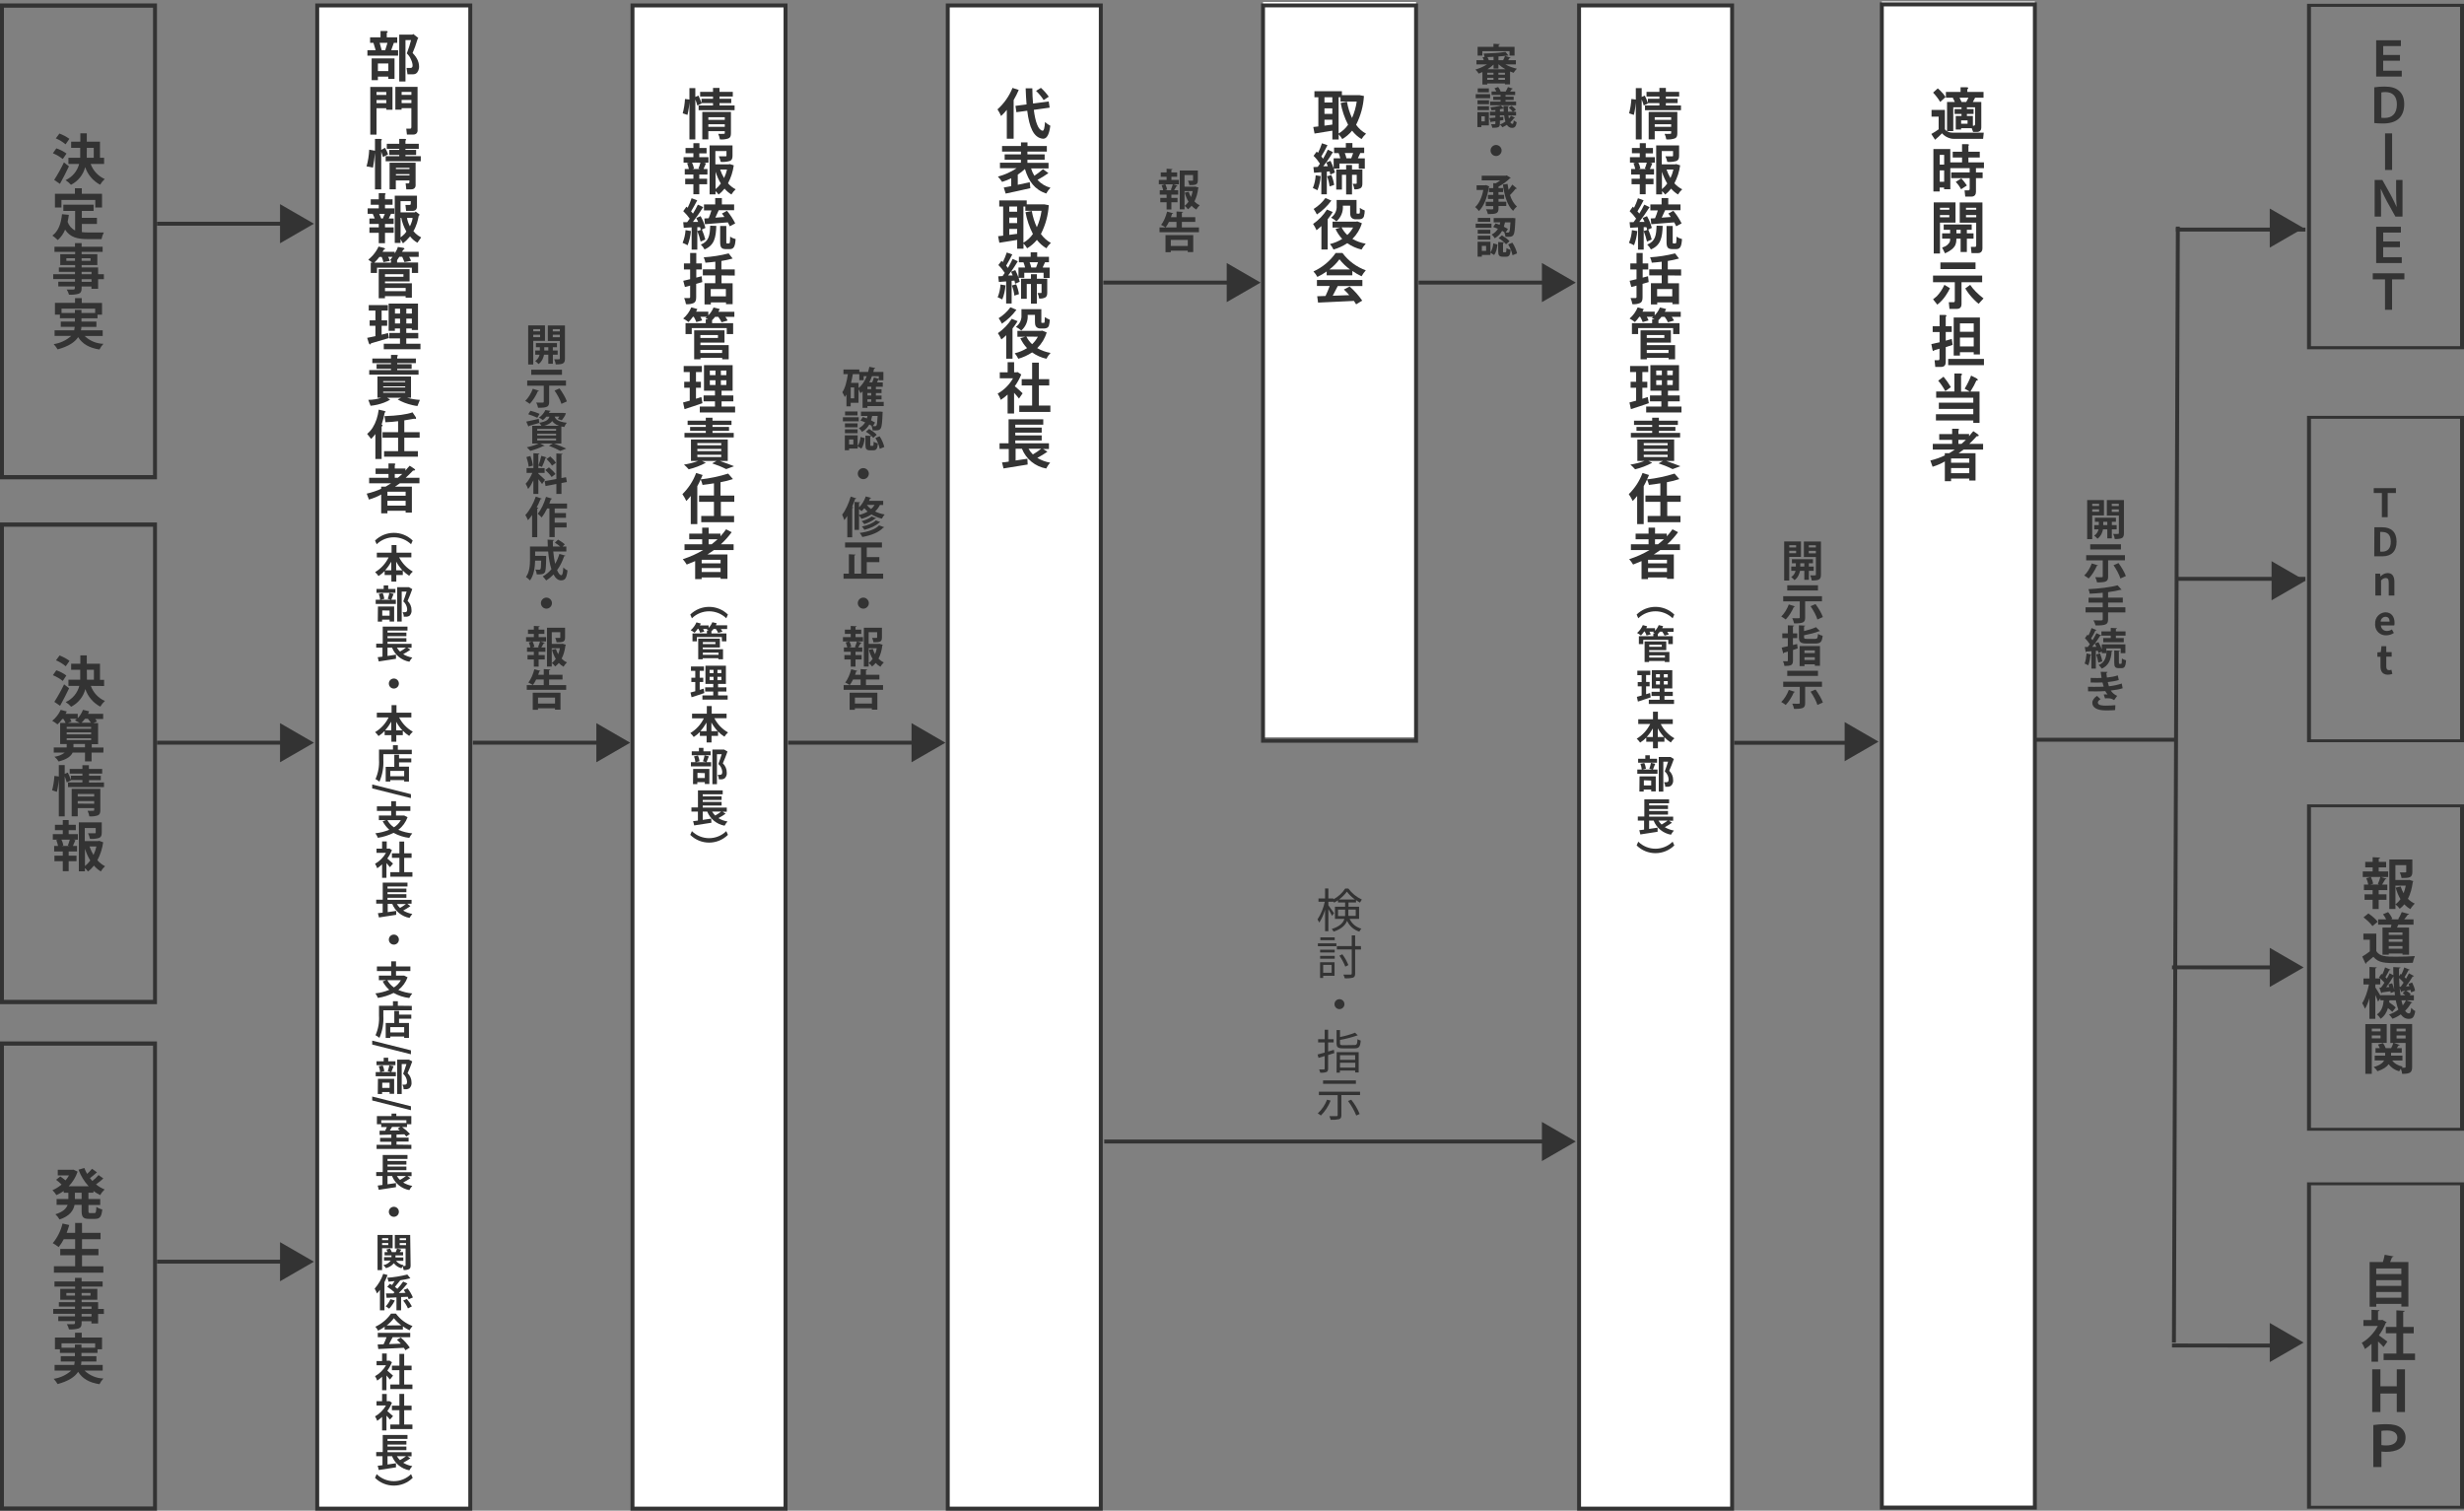 <?xml version="1.0" encoding="UTF-8"?><svg id="a" xmlns="http://www.w3.org/2000/svg" width="627.91" height="384.95" viewBox="0 0 627.91 384.95"><rect x="0" y="0" width="627.91" height="384.95" fill="#808080" stroke="none"/><rect id="b" x="80.93" y="1.38" width="39" height="383.07" fill="#fff" stroke-width="0"/><path id="c" d="m39,1.96v119.1H1V1.96h38m1-1.08H0v121.26h40V.88Z" fill="#333" stroke-width="0"/><g id="d"><path id="e" d="m16,40.52c-.77-.6-1.62-1.1-2.52-1.47l.88-1.25c.93.31,1.8.76,2.59,1.33,0,0-.95,1.39-.95,1.39Zm1.57,1.86c-.7,1.48-1.52,3.09-2.3,4.47l-1.46-1c.92-1.44,1.75-2.93,2.48-4.47l1.28,1Zm-.86-5.6c-.74-.63-1.58-1.14-2.48-1.52l.91-1.23c.9.33,1.76.79,2.54,1.35,0,0-.97,1.4-.97,1.4Zm6.4,5c.61,1.72,1.91,3.11,3.58,3.84-.46.42-.86.91-1.17,1.45-1.8-.95-3.16-2.55-3.81-4.48-.5,1.95-1.82,3.59-3.62,4.5-.4-.46-.87-.85-1.39-1.18,1.72-.78,3-2.3,3.47-4.13h-2.73v-1.57h3v-2.54h-2.31v-1.57h2.34v-2.13h1.65v2.13h3.36v4.11h1.05v1.57h-3.42Zm-1-2.94v1.37h1.78v-2.54h-1.77v1.17s-.01,0-.01,0Z" fill="#333" stroke-width="0"/><path id="f" d="m20.86,59.15c.53.06,1.07.09,1.6.09h4c-.28.53-.48,1.1-.59,1.69h-3.5c-2.58,0-4.49-.42-5.78-2.41-.41,1.02-1.05,1.93-1.87,2.65-.42-.42-.88-.8-1.37-1.14,1.51-1.12,2.2-3,2.45-5.45l1.74.17c-.07.6-.18,1.19-.31,1.78.32.96,1,1.75,1.91,2.2v-4.98h-3v-1.59h7.71v1.59h-3v1.75h3.85v1.57h-3.84s0,2.08,0,2.08Zm-5.2-6.27h-1.66v-3.5h5.09v-1.41h1.76v1.41h5.15v3.5h-1.72v-1.92h-8.62v1.92Z" fill="#333" stroke-width="0"/><path id="g" d="m26.48,71.15h-1.48v2.44h-1.7v-.58h-2.5v.44c0,.82-.19,1.16-.74,1.4-.81.22-1.65.3-2.48.24-.13-.47-.32-.91-.58-1.32h1.72c.23,0,.35-.1.35-.35v-.44h-4.22v-1.2h4.26v-.66h-5.55v-1.25h5.55v-.6h-4.11v-1.12h4.15v-.61h-3.8v-2.78h3.8v-.57h-5.27v-1.32h5.23v-.91h1.69v.91h5.35v1.32h-5.35v.57h4v2.78h-4v.61h4.2v1.72h1.46l.02,1.28Zm-7.37-4.67v-.67h-2.2v.67h2.2Zm1.69-.67v.67h2.27v-.67h-2.27Zm0,4.06h2.52v-.6h-2.52v.6Zm2.52,1.28h-2.52v.66h2.52v-.66Z" fill="#333" stroke-width="0"/><path id="h" d="m21.57,85.61c1.29,1.24,2.99,1.95,4.78,2-.4.43-.74.92-1,1.45-2.66-.42-4.33-1.41-5.44-3.15-.82,1.25-2.38,2.35-5.23,3.12-.28-.48-.62-.93-1-1.34,1.66-.24,3.22-.97,4.47-2.09h-4.24v-1.43h5c.07-.29.11-.58.14-.88h-3.56v-1.35h3.6v-.84h-3.82v-.92h-1.27v-3h5.12v-1.21h1.71v1.22h5.17v3h-1.15v.92h-4.09v.84h3.81v1.35h-3.82c-.01.3-.05.59-.12.88h5.54v1.44h-4.6,0Zm-2.48-5.85v-.8h1.67v.8h3.49v-1.11h-8.57v1.11h3.41Z" fill="#333" stroke-width="0"/></g><path id="i" d="m39,134.22v120.56H1v-120.56h38m1-1.09H0v122.75h40v-122.75Z" fill="#333" stroke-width="0"/><g id="j"><path id="k" d="m16,173.52c-.77-.6-1.62-1.1-2.52-1.47l.88-1.25c.91.31,1.77.76,2.55,1.33l-.91,1.39Zm1.61,1.86c-.7,1.48-1.52,3.09-2.3,4.47l-1.46-1c.92-1.44,1.75-2.93,2.48-4.47l1.28,1Zm-.86-5.6c-.74-.63-1.58-1.14-2.48-1.52l.91-1.23c.91.34,1.76.8,2.54,1.37,0,0-.97,1.38-.97,1.38Zm6.4,5c.61,1.72,1.91,3.11,3.58,3.84-.46.42-.86.91-1.17,1.45-1.8-.95-3.16-2.55-3.81-4.48-.5,1.95-1.82,3.59-3.62,4.5-.4-.46-.87-.85-1.39-1.18,1.72-.78,3-2.3,3.47-4.13h-2.77v-1.57h3v-2.54h-2.31v-1.54h2.34v-2.13h1.65v2.13h3.36v4.11h1.05v1.57l-3.38-.03h0Zm-1-2.94v1.37h1.78v-2.54h-1.81s.03,1.17.03,1.17Z" fill="#333" stroke-width="0"/><path id="l" d="m26.34,191.77h-3v2.25h-1.68v-2.25h-3.15c-.4.9-1.38,1.71-3.56,2.27-.3-.45-.66-.86-1.07-1.21.95-.11,1.86-.48,2.62-1.06h-2.8v-1.31h3.3v-.86h-1.67v-5.38h1.4c-.16-.35-.35-.68-.56-1h-.3c-.36.5-.77.96-1.22,1.37-.42-.35-.87-.65-1.34-.92.93-.74,1.67-1.7,2.16-2.79l1.55.42c-.1.19-.19.4-.31.6h3.1v1.11c.58-.61,1.04-1.34,1.33-2.13l1.58.38c-.08.21-.18.43-.28.64h3.85v1.32h-2c.16.19.31.39.44.61l-.93.42h1.2v5.38h-1.62v.86h3l-.04,1.28h0Zm-9.34-6.55v.49h6.22v-.49h-6.22Zm0,1.91h6.22v-.52h-6.22v.52Zm0,1.46h6.22v-.46h-6.22v.46Zm.87-5.42c.14.22.26.46.36.7l-.92.33h3c-.39-.23-.8-.44-1.21-.63.17-.12.32-.26.47-.4h-1.7Zm3.78,7.27v-.86h-2.93v.86h2.93Zm0-7.27c-.26.36-.56.69-.88,1h2.4c-.24-.35-.49-.68-.77-1h-.75Z" fill="#333" stroke-width="0"/><path id="m" d="m13.28,201.38c.32-1.2.51-2.42.58-3.66l1.17.15c-.05,1.32-.23,2.63-.54,3.91l-1.21-.4Zm13.22-2v1.19h-9.17v-1.19h3.67v-.61h-2.9v.07l-1.09.54c-.14-.52-.31-1.04-.52-1.54v10.19h-1.5v-13.07h1.5v2.24l.8-.33c.3.62.56,1.25.78,1.9v-1.11h2.93v-.53h-3.24v-1.19h3.24v-.95h1.65v.95h3.39v1.19h-3.35v.56h3v1.12h-3v.61l3.81-.04h0Zm-.93,7.06c0,.72-.14,1.12-.65,1.34-.7.23-1.43.31-2.16.24-.08-.49-.23-.97-.44-1.42.47.03.94.03,1.41,0,.18,0,.27,0,.27-.22v-.46h-4.19v2.1h-1.54v-7h7.3v5.42Zm-5.76-4.12v.66h4.19v-.66h-4.19Zm4.19,2.49v-.68h-4.19v.65l4.19.03Z" fill="#333" stroke-width="0"/><path id="n" d="m17.5,212.55h2.34v1.4h-1.17l.55.14c-.24.51-.45,1.06-.64,1.48h1.05v1.4h-2.13v1.08h2v1.4h-2v2.55h-1.5v-2.55h-2.13v-1.4h2.13v-1.08h-2.2v-1.4h1c-.11-.51-.26-1.01-.46-1.5l.5-.12h-1.38v-1.4h2.54v-1h-2v-1.37h2v-1.22h1.5v1.22h1.82v1.37h-1.82v1Zm-.21,2.9c.2-.49.36-.99.5-1.5h-2.13c.23.47.4.98.49,1.5l-.45.12h2l-.41-.12Zm9-.82c-.22,1.6-.72,3.15-1.47,4.58.55.63,1.21,1.14,1.95,1.53-.42.38-.79.83-1.08,1.32-.66-.4-1.25-.9-1.75-1.49-.44.57-.95,1.08-1.53,1.5-.22-.32-.48-.61-.77-.87v.83h-1.55v-12.48h5.84v2.63c0,.72-.15,1.12-.7,1.35-.75.21-1.53.29-2.31.23-.09-.49-.26-.97-.48-1.42h1.67c.21,0,.28,0,.28-.21v-1.14h-2.79v3.34h3.4l.28-.07s1.01.37,1.01.37Zm-4.65,6.07c.52-.41.97-.89,1.36-1.43-.57-.94-1.02-1.95-1.35-3v4.43h-.01Zm1.18-5c.25.76.59,1.49,1,2.17.33-.69.58-1.42.75-2.17h-1.75Z" fill="#333" stroke-width="0"/></g><path id="o" d="m39,266.45v117.43H1v-117.43h38m1-1.07H0v119.57h40v-119.57Z" fill="#333" stroke-width="0"/><g id="p"><path id="q" d="m22.54,303.92v1.62h3v1.52h-3v1.48c0,.5.06.58.45.58h1.08c.36,0,.43-.27.49-1.59.45.32.96.54,1.5.66-.17,1.85-.61,2.41-1.84,2.41h-1.53c-1.51,0-1.89-.49-1.89-2.05v-1.53h-1.8c-.3,1.47-1.23,2.86-3.82,3.73-.29-.49-.65-.94-1.06-1.33,1.93-.59,2.77-1.46,3.12-2.4h-2.82v-1.48h3v-1.59h-1.18v-.46c-.59.41-1.21.76-1.87,1.05-.28-.46-.62-.88-1-1.26.84-.36,1.63-.84,2.32-1.44-.43-.43-.9-.83-1.39-1.2l1.05-.86c.42.29,1,.7,1.35,1,.34-.39.63-.81.88-1.26h-2.86v-1.43h3.66l.29-.05,1.11.52c-.47,1.4-1.24,2.67-2.27,3.72h5.07c-1.12-1.23-2-2.66-2.58-4.22l1.5-.43c.19.52.42,1.02.7,1.5.45-.4.86-.84,1.25-1.3l1.26.9c-.57.52-1.22,1.06-1.79,1.48.19.25.4.49.61.73.57-.45,1.11-.96,1.59-1.51l1.21.87c-.59.54-1.21,1.05-1.86,1.51.66.54,1.4.97,2.19,1.29-.45.42-.83.9-1.12,1.44-.61-.29-1.19-.65-1.73-1.05v.44h-1.27Zm-1.74,0h-1.72v1.62h1.72v-1.62Z" fill="#333" stroke-width="0"/><path id="r" d="m26.34,322.67v1.64h-12.6v-1.64h5.41v-2.81h-3.8v-1.61h3.8v-2.47h-2.9c-.36.71-.8,1.38-1.3,2-.48-.37-.98-.7-1.5-1,1.2-1.45,2.05-3.16,2.48-5l1.72.38c-.19.67-.42,1.33-.66,2h2.16v-2.53h1.75v2.53h4.72v1.62h-4.72v2.47h4.19v1.61h-4.19v2.81h5.44Z" fill="#333" stroke-width="0"/><path id="s" d="m26.48,334.81h-1.48v2.44h-1.7v-.58h-2.5v.44c0,.82-.19,1.16-.74,1.4-.81.22-1.65.3-2.48.24-.11-.46-.3-.91-.54-1.32h1.72c.23,0,.35-.1.35-.35v-.44h-4.26v-1.2h4.26v-.66h-5.55v-1.24h5.55v-.6h-4.11v-1.12h4.15v-.61h-3.8v-2.78h3.8v-.57h-5.27v-1.32h5.23v-.91h1.69v.91h5.35v1.32h-5.35v.57h4v2.78h-4v.61h4.2v1.72h1.46l.02,1.27h0Zm-7.37-4.67v-.67h-2.2v.67h2.2Zm1.69-.67v.67h2.27v-.67h-2.27Zm0,4.06h2.52v-.6h-2.52v.6Zm2.52,1.28h-2.52v.66h2.52v-.66Z" fill="#333" stroke-width="0"/><path id="t" d="m21.57,349.27c1.29,1.24,2.99,1.95,4.78,2-.4.43-.74.92-1,1.45-2.66-.42-4.33-1.41-5.44-3.15-.82,1.25-2.38,2.35-5.23,3.12-.28-.48-.62-.93-1-1.34,1.66-.24,3.22-.97,4.47-2.09h-4.24v-1.44h5c.07-.29.11-.58.14-.88h-3.56v-1.35h3.6v-.84h-3.82v-.92h-1.27v-3h5.12v-1.22h1.71v1.22h5.17v3h-1.15v.92h-4.09v.84h3.81v1.35h-3.82c-.01.3-.05.59-.12.88h5.54v1.44h-4.6,0Zm-2.48-5.85v-.8h1.67v.8h3.49v-1.11h-8.57v1.11h3.41Z" fill="#333" stroke-width="0"/></g><path id="u" d="m119.34,1.9v382.03h-38V1.9h38m1-1.02h-40v384.07h40V.88Z" fill="#333" stroke-width="0"/><g id="v"><path id="w" d="m105.17,137.74l-.42.95c-2.44-2.37-6.32-2.37-8.76,0l-.42-.95c2.67-2.61,6.93-2.61,9.6,0Z" fill="#333" stroke-width="0"/><path id="x" d="m101.71,142.02c.78,1.53,2,2.79,3.49,3.63-.36.31-.67.67-.92,1.07-.6-.37-1.14-.82-1.63-1.33v1.13h-1.66v1.69h-1.25v-1.69h-1.72v-1c-.47.48-.99.91-1.56,1.27-.25-.37-.54-.7-.87-1,1.49-.89,2.68-2.19,3.44-3.75h-3v-1.2h3.76v-1.94h1.25v1.93h3.79v1.2h-3.12Zm-2,3.3v-2.18c-.44.78-.96,1.52-1.57,2.18h1.57Zm2.84,0c-.62-.67-1.15-1.4-1.59-2.2v2.2h1.59Z" fill="#333" stroke-width="0"/><path id="y" d="m100.31,151.34c-.21.55-.42,1.09-.59,1.48h1.16v1.08h-5.14v-1.08h1.14c-.06-.51-.17-1-.35-1.48l1-.2c.21.46.35.96.41,1.46l-.94.22h2.62l-.81-.21c.17-.49.31-1,.41-1.51l1.09.24h0Zm.46-.27h-4.82v-1h1.83v-.89h1.15v.89h1.84v1Zm-4.46,3.48h4.13v3.83h-1.16v-.48h-1.91v.5h-1.1s.04-3.85.04-3.85Zm1.1,1v1.35h1.87v-1.32l-1.87-.03Zm7.65-5.43c-.35,1-.79,2.11-1.19,3,.64.61,1.01,1.46,1,2.34.07.53-.12,1.06-.5,1.44-.21.13-.44.22-.68.25-.27.02-.53.02-.8,0,0-.4-.11-.79-.29-1.15h.56c.13,0,.25-.03.37-.08.18-.11.24-.34.24-.68-.05-.77-.41-1.5-1-2,.29-.71.61-1.73.85-2.49h-1.25v7.64h-1.16v-8.76h3l.85.49h0Z" fill="#333" stroke-width="0"/><path id="z" d="m104.58,165.57c-.59.42-1.2.79-1.84,1.12.71.44,1.5.73,2.33.87-.29.32-.55.68-.75,1.06-1.99-.35-3.67-1.71-4.42-3.59h-1.15v2.12l2.16-.33v1.05c-1.53.25-3.18.5-4.39.68l-.27-1.09c.36,0,.77-.1,1.22-.14v-2.29h-1.6v-1h1.66v-4.36h6.31v1h-5.09v.53h4.81v.92h-4.81v.5h4.81v.92h-4.81v.52h6.13v1h-1.07l.77.51h0Zm-3.44-.54c.22.37.48.7.79,1,.53-.3,1.04-.63,1.53-1h-2.32Z" fill="#333" stroke-width="0"/><path id="aa" d="m101.65,174.15c.02.71-.54,1.29-1.25,1.31s-1.29-.54-1.31-1.25.54-1.29,1.25-1.31h.03c.7,0,1.26.55,1.28,1.25Z" fill="#333" stroke-width="0"/><path id="ab" d="m101.71,182.82c.78,1.53,2,2.79,3.49,3.63-.35.31-.66.67-.92,1.07-.6-.37-1.15-.82-1.63-1.33v1.14h-1.66v1.68h-1.25v-1.68h-1.72v-1.05c-.47.49-.99.92-1.56,1.28-.25-.37-.54-.7-.87-1,1.49-.89,2.68-2.19,3.44-3.75h-3v-1.2h3.76v-1.93h1.25v1.93h3.79v1.2h-3.12Zm-2,3.3v-2.22c-.44.78-.96,1.52-1.57,2.18l1.57.04h0Zm2.84,0c-.62-.67-1.15-1.4-1.59-2.2v2.2h1.59Z" fill="#333" stroke-width="0"/><path id="ac" d="m104.94,191.04v1.13h-7.25v1.39c.11,1.93-.23,3.86-1,5.63-.31-.26-.64-.48-1-.67.7-1.57,1-3.29.89-5v-2.52h3.56v-1.1h1.24v1.15h3.56Zm-3.25,2.22h3.12v1h-3.12v1.09h2.53v3.8h-1.22v-.36h-3.55v.37h-1.16v-3.76h2.19v-3.08h1.21s0,.94,0,.94Zm1.31,3.18h-3.55v1.36h3.55v-1.36Z" fill="#333" stroke-width="0"/><path id="ad" d="m104.72,202.37v1l-9.87-2.47v-1l9.87,2.47Z" fill="#333" stroke-width="0"/><path id="ae" d="m103.86,208.24c-.46,1.28-1.27,2.39-2.35,3.22,1.13.48,2.33.78,3.55.9-.3.35-.55.74-.76,1.15-1.4-.16-2.76-.6-4-1.28-1.26.62-2.61,1.05-4,1.26-.16-.41-.38-.8-.65-1.15,1.22-.13,2.41-.44,3.55-.9-.68-.61-1.25-1.35-1.68-2.16l.88-.3h-1.85v-1.17h3.14v-1.16h-3.64v-1.18h3.64v-1.3h1.23v1.3h3.66v1.18h-3.66v1.16h2.08l.86.43h0Zm-5.15.74c.41.74.98,1.37,1.68,1.84.73-.46,1.33-1.09,1.76-1.84h-3.44Z" fill="#333" stroke-width="0"/><path id="af" d="m99.37,220.98c-.21-.28-.55-.68-.89-1.05v3.76h-1.11v-3.44c-.38.37-.8.71-1.24,1-.14-.4-.32-.78-.56-1.13,1.16-.66,2.13-1.63,2.79-2.79h-2.41v-1.08h1.42v-1.84h1.18v1.84h.45l.21-.05.67.43c-.3.76-.7,1.48-1.18,2.14.48.39,1.25,1.08,1.46,1.28l-.79.93h0Zm5.73,1.26v1.16h-5.63v-1.16h2.31v-3.65h-1.9v-1.15h1.9v-3h1.22v3h1.89v1.15h-1.89v3.65h2.1Z" fill="#333" stroke-width="0"/><path id="ag" d="m104.58,230.9c-.59.42-1.2.79-1.84,1.13.72.43,1.51.72,2.33.86-.27.31-.51.65-.7,1.01-1.99-.35-3.67-1.71-4.42-3.59h-1.15v2.12l2.16-.32v1c-1.53.25-3.18.5-4.39.68l-.27-1.09,1.22-.14v-2.29h-1.65v-1h1.66v-4.37h6.31v1h-5.09v.53h4.81v.92h-4.81v.5h4.81v.92h-4.81v.52h6.13v1h-1.07s.77.61.77.61Zm-3.44-.54c.22.37.48.7.79,1,.53-.3,1.04-.63,1.53-1h-2.32Z" fill="#333" stroke-width="0"/><path id="ah" d="m101.65,239.43c0,.71-.57,1.28-1.28,1.28s-1.28-.57-1.28-1.28.57-1.28,1.28-1.28h0c.71,0,1.28.57,1.28,1.28Z" fill="#333" stroke-width="0"/><path id="ai" d="m103.86,249.04c-.46,1.28-1.27,2.39-2.35,3.22,1.13.48,2.33.78,3.55.89-.3.36-.55.75-.76,1.16-1.41-.16-2.77-.6-4-1.29-1.26.63-2.61,1.06-4,1.27-.16-.41-.38-.8-.65-1.15,1.22-.13,2.42-.44,3.55-.91-.69-.61-1.26-1.34-1.68-2.15l.88-.3h-1.85v-1.17h3.14v-1.16h-3.64v-1.18h3.64v-1.3h1.23v1.3h3.66v1.18h-3.66v1.16h2.08l.86.43h0Zm-5.15.74c.41.74.98,1.37,1.68,1.84.73-.46,1.33-1.09,1.76-1.84h-3.44Z" fill="#333" stroke-width="0"/><path id="aj" d="m104.94,256.32v1.13h-7.25v1.39c.11,1.93-.23,3.86-1,5.63-.31-.26-.64-.48-1-.67.7-1.57,1-3.29.89-5v-2.52h3.56v-1.15h1.24v1.15l3.56.04h0Zm-3.25,2.22h3.12v1.05h-3.12v1.09h2.53v3.8h-1.22v-.36h-3.55v.37h-1.16v-3.81h2.19v-3.08h1.21s0,.94,0,.94Zm1.31,3.19h-3.55v1.35h3.55v-1.35Z" fill="#333" stroke-width="0"/><path id="ak" d="m104.72,267.65v1l-9.87-2.48v-1l9.87,2.48Z" fill="#333" stroke-width="0"/><path id="al" d="m100.31,271.7c-.21.55-.42,1.09-.59,1.48h1.16v1.08h-5.14v-1.08h1.14c-.06-.51-.17-1-.35-1.48l1-.2c.21.46.35.96.41,1.46l-.94.22h2.62l-.81-.21c.17-.49.31-1,.41-1.51l1.09.24h0Zm.46-.27h-4.82v-1h1.83v-.89h1.15v.89h1.84v1Zm-4.46,3.47h4.13v3.83h-1.16v-.46h-1.91v.5h-1.1s.04-3.87.04-3.87Zm1.1,1v1.32h1.87v-1.32h-1.87Zm7.65-5.43c-.35,1-.79,2.11-1.19,3,.64.61,1.01,1.46,1,2.34.07.56-.13,1.11-.54,1.49-.21.13-.44.22-.68.25h-.8c0-.4-.11-.8-.29-1.16h.56c.13,0,.25-.03.37-.08.18-.11.24-.34.24-.68-.05-.77-.41-1.5-1-2,.29-.71.61-1.73.85-2.49h-1.21v7.64h-1.16v-8.76h3l.85.45h0Z" fill="#333" stroke-width="0"/><path id="am" d="m104.72,281.9v1l-9.87-2.48v-1l9.87,2.48Z" fill="#333" stroke-width="0"/><path id="an" d="m104.83,291.72v1.05h-8.86v-1.05h3.76v-.77h-2.87v-1h2.87v-.83l-3,.08v-1.06h1.42c.15-.3.31-.63.44-.94h-1.44v-.72h-1.1v-2.08h3.73v-.64h1.22v.64h3.82v2.08h-1.1v.72h-1.25c.73.51,1.4,1.1,2,1.75l-.93.65c-.15-.19-.32-.38-.49-.56l-2,.06v.8h3.08v1h-3.08v.77l3.78.05h0Zm-7.67-6.27v.71h6.4v-.71h-6.4Zm2.74,1.72c-.18.31-.38.63-.56.92l2.57-.05c-.19-.16-.38-.31-.56-.44l.64-.43h-2.09Z" fill="#333" stroke-width="0"/><path id="ao" d="m104.58,300.21c-.59.42-1.2.79-1.84,1.12.72.43,1.51.72,2.33.86-.29.32-.55.68-.75,1.07-1.99-.35-3.67-1.71-4.42-3.59h-1.15v2.11c.7-.09,1.44-.21,2.16-.32v1.05c-1.53.25-3.18.5-4.39.68l-.27-1.09,1.22-.15v-2.28h-1.6v-1h1.66v-4.36h6.31v1h-5.09v.53h4.81v.92h-4.81v.5h4.81v.92h-4.81v.52h6.13v1h-1.07s.77.51.77.51Zm-3.44-.54c.22.37.48.7.79,1,.53-.3,1.04-.63,1.53-1h-2.32Z" fill="#333" stroke-width="0"/><path id="ap" d="m101.65,308.79c0,.71-.57,1.28-1.28,1.28s-1.28-.57-1.28-1.28.57-1.28,1.28-1.28h0c.71,0,1.28.57,1.28,1.28Z" fill="#333" stroke-width="0"/><path id="aq" d="m97.37,318.08v5.57h-1.16v-8.95h3.85v3.38s-2.69,0-2.69,0Zm0-2.56v.49h1.57v-.49h-1.57Zm1.57,1.75v-.52h-1.57v.52h1.57Zm5.7,5.13c0,.54-.09.84-.41,1-.43.19-.91.27-1.38.22-.04-.32-.12-.62-.24-.92-.11.15-.22.31-.31.47-.77-.19-1.45-.64-1.93-1.27-.52.62-1.22,1.05-2,1.25-.19-.29-.42-.54-.69-.76.76-.12,1.45-.54,1.89-1.17h-1.7v-.87h1.89v-.45h-1.75v-.83h.78c-.09-.23-.2-.44-.33-.65l.91-.25c.21.27.37.58.48.9h1c.12-.3.26-.66.34-.91l1.09.28-.43.63h.87v.83h-1.94v.52h2v.87h-1.86c.48.59,1.16.98,1.91,1.09-.07.06-.13.13-.19.21h.56c.12,0,.16-.06.16-.17v-4.28h-2.75v-3.44h3.92l.11,7.7h0Zm-2.79-6.88v.49h1.62v-.49h-1.62Zm1.62,1.77v-.54h-1.62v.54h1.62Z" fill="#333" stroke-width="0"/><path id="ar" d="m98.76,324.9c-.23.62-.49,1.23-.79,1.82v7.18h-1.15v-5.22c-.23.32-.47.63-.74.92-.17-.43-.37-.84-.61-1.23.98-1.1,1.72-2.38,2.19-3.77l1.1.3Zm1.85,6.49c-.38.76-.86,1.46-1.43,2.09-.28-.22-.58-.42-.89-.59.5-.54.91-1.16,1.22-1.83l1.1.33Zm1.6-.88v3.39h-1.18v-3.3l-2.5.12-.17-1.12h1.87l.3-.3c-.58-.51-1.2-.98-1.85-1.4l.69-.77.53.33c.22-.3.45-.65.66-1l-1.56.14c-.06-.35-.16-.68-.31-1,1.72-.12,3.43-.4,5.11-.82l.78.95c-.85.22-1.7.39-2.57.51h0c-.45.57-1,1.21-1.37,1.69.24.17.45.34.63.49.53-.59,1.02-1.2,1.47-1.85l1.09.5c-.69.85-1.42,1.66-2.2,2.43l1.72-.06c-.15-.26-.32-.51-.48-.74l1-.39c.55.71,1,1.48,1.35,2.31l-1.07.45c-.07-.21-.16-.42-.25-.62l-1.69.06h0Zm1.46.49c.5.58.94,1.21,1.29,1.89l-1,.53c-.31-.72-.72-1.39-1.22-2l.93-.42Z" fill="#333" stroke-width="0"/><path id="as" d="m98.04,338.08c-.53.38-1.1.72-1.69,1-.19-.36-.42-.7-.7-1,1.61-.74,2.99-1.9,4-3.35h1.24c1.07,1.45,2.54,2.55,4.23,3.17-.3.33-.55.7-.77,1.09-.59-.29-1.15-.62-1.68-1v.79h-4.67s.04-.7.04-.7Zm-1.77,1.56h8.27v1.1h-4.48c-.29.58-.62,1.2-.92,1.76l3-.11c-.31-.35-.65-.69-1-1l1-.55c.87.75,1.64,1.61,2.29,2.56l-1.11.67c-.12-.22-.25-.42-.4-.62-2.35.13-4.82.23-6.52.31l-.16-1.16,1.51-.05c.27-.56.55-1.22.76-1.8h-2.24v-1.11h0Zm6-1.92c-.71-.52-1.35-1.13-1.9-1.82-.52.7-1.13,1.32-1.83,1.85l3.73-.03Z" fill="#333" stroke-width="0"/><path id="at" d="m99.37,351.54c-.21-.28-.55-.68-.89-1.05v3.76h-1.11v-3.44c-.38.37-.8.71-1.24,1-.14-.4-.32-.78-.56-1.13,1.17-.66,2.13-1.62,2.8-2.78h-2.41v-1.08h1.41v-1.92h1.18v1.84h.45l.21-.05.67.43c-.3.76-.7,1.48-1.18,2.14.48.39,1.25,1.08,1.46,1.28l-.79,1h0Zm5.73,1.26v1.16h-5.63v-1.16h2.31v-3.65h-1.9v-1.15h1.9v-3h1.22v3h1.89v1.15h-1.89v3.65h2.1Z" fill="#333" stroke-width="0"/><path id="au" d="m99.37,361.74c-.27-.36-.57-.69-.89-1v3.76h-1.11v-3.44c-.38.37-.8.71-1.24,1-.14-.4-.32-.78-.56-1.13,1.16-.66,2.13-1.63,2.79-2.79h-2.41v-1.08h1.42v-1.84h1.18v1.84h.45l.21-.05.67.43c-.3.76-.7,1.48-1.18,2.14.48.39,1.25,1.08,1.46,1.28l-.79.88h0Zm5.73,1.26v1.16h-5.63v-1.16h2.31v-3.65h-1.9v-1.15h1.9v-3h1.22v3h1.89v1.15h-1.89v3.65h2.1Z" fill="#333" stroke-width="0"/><path id="av" d="m104.58,371.61c-.59.42-1.2.79-1.84,1.12.71.44,1.5.73,2.33.87-.29.32-.55.68-.75,1.06-1.99-.35-3.67-1.71-4.42-3.59h-1.15v2.12l2.16-.33v1.05c-1.53.25-3.18.5-4.39.68l-.27-1.09c.36,0,.77-.1,1.22-.14v-2.29h-1.6v-1.05h1.66v-4.36h6.31v1h-5.09v.53h4.81v.92h-4.81v.5h4.81v.92h-4.81v.52h6.13v1.05h-1.07s.77.51.77.51Zm-3.44-.54c.22.37.48.7.79,1,.53-.3,1.04-.63,1.53-1h-2.32Z" fill="#333" stroke-width="0"/><path id="aw" d="m95.57,376.59l.42-.95c2.43,2.39,6.33,2.39,8.76,0l.42.95c-2.66,2.63-6.94,2.63-9.6,0Z" fill="#333" stroke-width="0"/></g><rect id="ax" x="161.18" y="1.38" width="39" height="383.07" fill="#fff" stroke-width="0"/><path id="ay" d="m199.68,1.9v382.03h-38V1.9h38m1-1.02h-40v384.07h40V.88Z" fill="#333" stroke-width="0"/><g id="az"><path id="ba" d="m173.98,28.88c.32-1.2.51-2.42.58-3.66l1.17.15c-.05,1.32-.23,2.63-.54,3.91l-1.21-.4Zm13.22-2v1.2h-9.17v-1.2h3.67v-.6h-2.9v.07l-1.09.54c-.14-.52-.31-1.04-.52-1.54v10.18h-1.5v-13.07h1.5v2.24l.8-.33c.3.62.56,1.25.78,1.9v-1.11h2.93v-.56h-3.28v-1.19h3.28v-1h1.65v1h3.39v1.19h-3.39v.56h3v1.12h-3v.6h3.85Zm-.93,7.06c0,.72-.14,1.12-.65,1.34-.7.23-1.43.31-2.16.24-.08-.49-.23-.97-.44-1.42.47.03.94.03,1.41,0,.18,0,.27,0,.27-.22v-.46h-4.19v2.1h-1.54v-7h7.3v5.42h0Zm-5.76-4.06v.66h4.19v-.66h-4.19Zm4.19,2.43v-.65h-4.19v.65h4.19Z" fill="#333" stroke-width="0"/><path id="bb" d="m178.2,40.05h2.34v1.4h-1.17l.55.14c-.24.51-.45,1.06-.64,1.48h1v1.4h-2.08v1.08h2v1.4h-2v2.55h-1.5v-2.55h-2.09v-1.4h2.09v-1.08h-2.2v-1.4h1.05c-.11-.51-.26-1.01-.46-1.5l.5-.12h-1.39v-1.4h2.5v-1h-2v-1.34h2v-1.22h1.54v1.22h1.82v1.37h-1.86v.97Zm-.21,2.9c.2-.49.36-.99.5-1.5h-2.13c.23.47.4.98.49,1.5l-.45.12h2l-.41-.12Zm9-.82c-.22,1.6-.72,3.15-1.47,4.58.55.63,1.21,1.14,1.95,1.53-.42.38-.79.83-1.08,1.32-.66-.4-1.25-.9-1.75-1.49-.44.57-.95,1.08-1.53,1.5-.22-.32-.48-.61-.77-.87v.83h-1.51v-12.48h5.84v2.63c0,.72-.15,1.12-.7,1.35-.75.21-1.53.29-2.31.23-.09-.49-.26-.97-.48-1.42h1.67c.21,0,.28,0,.28-.21v-1.13h-2.83v3.38h3.4l.28-.07,1.01.32h0Zm-4.65,6.07c.52-.41.97-.89,1.36-1.43-.57-.94-1.02-1.95-1.35-3v4.43h0Zm1.18-5c.25.76.59,1.49,1,2.17.33-.69.58-1.42.75-2.17,0,0-1.75,0-1.75,0Z" fill="#333" stroke-width="0"/><path id="bc" d="m176.07,58.88c-.11,1.24-.39,2.46-.84,3.62-.41-.24-.84-.44-1.28-.61.43-1.04.68-2.13.75-3.25l1.37.24Zm1.63-1v5.73h-1.45v-5.68l-2,.12-.14-1.44h1c.21-.27.44-.58.66-.9-.49-.68-1.05-1.32-1.65-1.9l.8-1.14.32.28c.39-.79.73-1.6,1-2.44l1.44.54c-.5.95-1.06,2-1.57,2.81.19.2.34.39.48.56.46-.73.88-1.49,1.25-2.27l1.36.63c-.77,1.22-1.74,2.64-2.62,3.77h1.34c-.15-.34-.31-.68-.49-1l1.11-.47c.54.94.96,1.95,1.23,3l-1.18.54c-.04-.24-.1-.48-.18-.72l-.71-.02h0Zm.84,3.68c-.21-.91-.49-1.81-.84-2.68l1.17-.37c.36.81.65,1.66.87,2.52l-1.2.53Zm4-4c-.11,3-.49,4.94-3,6-.24-.46-.56-.88-.94-1.23,2.11-.88,2.29-2.38,2.38-4.82l1.56.05Zm-3.05-1.89l1.1-.06c.28-.65.51-1.32.71-2h-1.9v-1.52h2.86v-1.63h1.7v1.63h3.12v1.48h-3.92c-.28.63-.59,1.3-.87,1.89l2.32-.17c-.21-.31-.42-.6-.63-.88l1.28-.69c.82.98,1.53,2.06,2.1,3.2l-1.37.74c-.15-.34-.32-.68-.51-1l-5.85.47-.14-1.46h0Zm6.29,6.36c.22,0,.26-.23.29-1.74.42.3.89.51,1.39.63-.13,2-.51,2.56-1.51,2.56h-.93c-1.22,0-1.5-.47-1.5-1.89v-4h1.57v4c0,.41,0,.45.22.45h.47,0Z" fill="#333" stroke-width="0"/><path id="bd" d="m178.97,71.88c-.51.15-1,.29-1.56.45v3.37c0,.83-.15,1.24-.6,1.5-.63.27-1.32.38-2,.31-.09-.54-.25-1.06-.46-1.56h1.26c.17,0,.26-.07.26-.28v-2.89l-1.33.35-.42-1.58,1.75-.41v-2.48h-1.58v-1.54h1.58v-2.65h1.57v2.65h1.42v1.54h-1.42v2.08c.46-.1.93-.23,1.36-.35l.17,1.49h0Zm4.9-1.7v2h2.83v5.33h-1.69v-.45h-3.86v.51h-1.61v-5.4h2.75v-2h-3.18v-1.54h3.18v-1.94c-.85.11-1.72.19-2.52.25-.09-.47-.24-.93-.44-1.37,2.15-.14,4.28-.47,6.36-1l1.01,1.31c-.94.26-1.9.47-2.86.62v2.15h3.4v1.57l-3.37-.04h0Zm1.11,3.48h-3.86v1.86h3.86v-1.86Z" fill="#333" stroke-width="0"/><path id="be" d="m187.15,80.74h-2.31c.22.3.42.61.59.94l-1.55.44c-.23-.49-.51-.95-.84-1.38h-.81c-.24.3-.49.59-.77.86v.75h5.37v2.78h-1.63v-1.53h-8.92v1.53h-1.58v-2.78h5.15v-1h.62c-.25-.14-.52-.26-.7-.35.12-.09.24-.18.35-.28h-1.64c.18.3.33.61.46.93l-1.5.42c-.17-.47-.38-.92-.64-1.35h-.22c-.34.48-.71.93-1.12,1.35-.42-.34-.88-.64-1.36-.9.9-.77,1.61-1.74,2.06-2.84l1.55.42c-.1.22-.21.45-.32.67h3.11v.94c.57-.58,1.02-1.25,1.33-2l1.58.38c-.1.23-.21.47-.33.71h4.06v1.29h.01Zm-8.67,7.2h7.22v3.62h-1.66v-.38h-5.54v.38h-1.6v-7.38h7.73v3.12h-6.13l-.02.64h0Zm0-2.56v.73h4.48v-.73h-4.48Zm0,3.78v.79h5.54v-.79h-5.54Z" fill="#333" stroke-width="0"/><path id="bf" d="m179.01,102.74c-1.54.55-3.22,1.08-4.57,1.52l-.37-1.7,1.7-.46v-3.29h-1.41v-1.53h1.41v-2.47h-1.54v-1.55h4.63v1.55h-1.5v2.47h1.26v1.53h-1.26v2.8c.46-.14.92-.28,1.37-.44l.28,1.57Zm8.32.86v1.51h-9v-1.51h3.87v-1.33h-2.9v-1.5h2.9v-1.21h-2.8v-6.51h7.3v6.51h-2.82v1.21h3v1.5h-3v1.33h3.45Zm-6.44-8h1.44v-1.18h-1.44v1.18Zm0,2.51h1.44v-1.21h-1.44v1.21Zm4.23-3.69h-1.42v1.18h1.39l.03-1.18Zm0,2.48h-1.42v1.21h1.39l.03-1.21Z" fill="#333" stroke-width="0"/><path id="bg" d="m183.44,117.46c1.31.43,2.74,1,3.62,1.34l-2,.74c-1.15-.58-2.35-1.07-3.58-1.47l1.12-.61h-3.72l1,.46c-1.38.74-2.85,1.3-4.37,1.67-.37-.43-.78-.83-1.21-1.2,1.23-.19,2.45-.5,3.62-.93h-1.84v-5.48h9.38v5.48h-2.02,0Zm3.54-6h-12.55v-1.15h5.43v-.52h-4v-1h4v-.5h-4.63v-1.09h4.63v-.76h1.71v.76h4.84v1.09h-4.84v.5h4.21v1h-4.21v.52h5.41v1.15Zm-9.26,2h6.08v-.56h-6.1l.02.56Zm0,1.49h6.08v-.56h-6.1l.02.56Zm0,1.51h6.08v-.58h-6.1l.02.58Z" fill="#333" stroke-width="0"/><path id="bh" d="m183.7,127.88v3.59h3.37v1.6h-8.37v-1.6h3.24v-3.59h-3.8v-1.61h3.8v-3.11c-1,.17-2,.3-2.91.41-.11-.48-.27-.95-.48-1.39-.25.58-.53,1.15-.85,1.7v9.67h-1.67v-7.17c-.35.45-.73.88-1.13,1.29-.29-.61-.62-1.19-1-1.75,1.55-1.52,2.75-3.36,3.5-5.4l1.65.52c-.15.38-.3.74-.49,1.12,2.38-.27,4.72-.76,7-1.48l1.22,1.4c-1.04.34-2.1.61-3.17.8v3.41h3.51v1.59h-3.42,0Z" fill="#333" stroke-width="0"/><path id="bi" d="m181.94,140.16c-.55.39-1.08.76-1.66,1.12h5.1v6.22h-1.75v-.36h-4.82v.42h-1.66v-4.58c-.7.3-1.43.61-2.15.88-.29-.49-.62-.95-1-1.37,1.82-.58,3.56-1.36,5.2-2.33h-4.76v-1.47h4.5v-1.27h-3.3v-1.45h3.3v-1.51h1.65v1.51h3v.69c.52-.56,1-1.15,1.44-1.78l1.43.73c-.82,1.11-1.74,2.15-2.76,3.08h3.25v1.47h-5.01Zm1.69,2.48h-4.82v.9h4.82v-.9Zm0,3.11v-1h-4.82v1h4.82Zm-3.05-7.06h.77c.53-.41,1-.83,1.51-1.27h-2.28v1.27Z" fill="#333" stroke-width="0"/><path id="bj" d="m185.5,156.6l-.42.95c-2.44-2.37-6.32-2.37-8.76,0l-.42-.95c2.67-2.61,6.93-2.61,9.6,0h0Z" fill="#333" stroke-width="0"/><path id="bk" d="m185.3,160.29h-1.6c.16.21.3.44.42.67l-1.1.31c-.17-.35-.37-.69-.6-1h-.58c-.17.21-.35.42-.55.61v.54h3.83v2h-1.16v-1.09h-6.37v1.09h-1.12v-2h3.68v-.7h.44c-.18-.1-.37-.19-.5-.25l.25-.2h-1.17c.13.21.24.43.33.66l-1.07.3c-.12-.35-.27-.68-.46-1h-.16c-.24.36-.5.69-.8,1-.31-.24-.65-.46-1-.64.64-.54,1.14-1.23,1.47-2l1.11.3c-.07.16-.15.32-.23.48h2.22v.63c.41-.42.73-.91.95-1.45l1.13.27c-.07.18-.15.35-.24.51h2.9l-.02.96h0Zm-6.19,5.14h5.14v2.57h-1.18v-.27h-4v.27h-1.14v-5.26h5.52v2.26h-4.38l.04.43Zm0-1.83v.52h3.2v-.52h-3.2Zm0,2.7v.56h4v-.56h-4Z" fill="#333" stroke-width="0"/><path id="bl" d="m179.49,176.6c-1.1.39-2.3.77-3.26,1.07l-.27-1.21c.35-.08.76-.19,1.22-.32v-2.35h-1v-1.09h1v-1.76h-1.1v-1.11h3.3v1.11h-1.07v1.76h.9v1.09h-.9v2l1-.31.18,1.12h0Zm5.94.61v1.07h-6.43v-1.07h2.76v-1h-2.06v-1.07h2.07v-.86h-2v-4.65h5.22v4.65h-2v.86h2.12v1.07h-2.12v1h2.44,0Zm-4.6-5.68h1v-.84h-1v.84Zm0,1.79h1v-.86h-1v.86Zm3-2.63h-1v.84h1v-.84Zm0,1.77h-1v.86h1v-.86Z" fill="#333" stroke-width="0"/><path id="bm" d="m182.04,183.01c.78,1.53,2,2.79,3.49,3.63-.36.32-.67.68-.92,1.08-.6-.37-1.15-.82-1.63-1.34v1.14h-1.66v1.68h-1.25v-1.68h-1.72v-1c-.47.49-.99.92-1.56,1.28-.25-.37-.54-.7-.87-1,1.49-.89,2.68-2.19,3.44-3.75h-3v-1.2h3.76v-1.93h1.25v1.93h3.79v1.16h-3.12Zm-2,3.3v-2.18c-.44.78-.96,1.52-1.57,2.18h1.57Zm2.84,0c-.62-.67-1.15-1.4-1.59-2.2v2.2h1.59Z" fill="#333" stroke-width="0"/><path id="bn" d="m180.64,192.73c-.21.55-.42,1.09-.59,1.48h1.16v1.08h-5.14v-1.08h1.14c-.06-.51-.17-1-.35-1.48l1-.2c.21.46.35.96.41,1.46l-.94.22h2.62l-.81-.21c.17-.49.31-1,.41-1.51l1.09.24h0Zm.46-.27h-4.82v-1h1.83v-.89h1.15v.89h1.84v1h0Zm-4.46,3.48h4.13v3.83h-1.16v-.46h-1.91v.5h-1.1l.04-3.87h0Zm1.1,1v1.32h1.87v-1.25l-1.87-.07Zm7.65-5.43c-.35,1-.79,2.11-1.19,3,.64.61,1.01,1.46,1,2.34.07.56-.13,1.11-.54,1.49-.21.13-.44.22-.68.25-.27.02-.53.02-.8,0,0-.4-.11-.79-.29-1.15h.56c.13,0,.25-.03.37-.08.18-.11.24-.34.24-.68-.05-.77-.41-1.5-1-2,.29-.71.61-1.73.85-2.49h-1.21v7.64h-1.16v-8.82h3l.85.5h0Z" fill="#333" stroke-width="0"/><path id="bo" d="m184.91,207.35c-.59.42-1.2.79-1.84,1.12.71.44,1.5.73,2.33.86-.29.32-.55.68-.75,1.07-1.99-.35-3.67-1.71-4.42-3.59h-1.15v2.11c.7-.09,1.44-.21,2.16-.32l.05,1.05c-1.53.25-3.18.5-4.39.68l-.27-1.09c.36,0,.77-.1,1.22-.15v-2.28h-1.65v-1.05h1.66v-4.36h6.31v1h-5.09v.53h4.81v.92h-4.81v.5h4.81v.92h-4.81v.52h6.13v1.05h-1.07l.77.51h0Zm-3.44-.54c.22.37.48.7.79,1,.53-.3,1.04-.63,1.53-1h-2.32,0Z" fill="#333" stroke-width="0"/><path id="bp" d="m175.9,212.74l.42-.95c2.43,2.39,6.33,2.39,8.76,0l.42.95c-2.66,2.63-6.94,2.63-9.6,0h0Z" fill="#333" stroke-width="0"/></g><rect id="bq" x="241.52" y="1.38" width="39" height="383.07" fill="#fff" stroke-width="0"/><path id="br" d="m280.02,1.9v382.03h-38V1.9h38m1-1.02h-40v384.07h40V.88Z" fill="#333" stroke-width="0"/><g id="bs"><path id="bt" d="m259.61,22.92c-.38.89-.81,1.75-1.3,2.58v9.85h-1.74v-7.36c-.44.56-.93,1.09-1.46,1.57-.25-.59-.56-1.16-.92-1.69,1.68-1.5,2.99-3.38,3.83-5.47,0,0,1.59.52,1.59.52Zm3.84,5.07c.39,3.11,1.13,5.18,2.25,5.32.33,0,.49-.67.61-2.22.4.38.86.7,1.35.95-.35,2.7-1.1,3.35-1.89,3.31-2.36-.23-3.47-2.86-4-7.13l-2.76.37-.24-1.61,2.83-.37c-.1-1.27-.19-2.64-.23-4.11h1.7c0,1.37.08,2.69.18,3.88l4-.52.24,1.57-4.04.56h0Zm2.51-2.48c-.54-.86-1.2-1.65-1.94-2.35l1.24-.77c.75.67,1.42,1.42,2,2.25l-1.3.87Z" fill="#333" stroke-width="0"/><path id="bu" d="m267.17,44.11c-.89.64-1.82,1.21-2.78,1.73.88.97,2.03,1.66,3.3,2-.42.44-.79.94-1.08,1.48-2.95-1-4.49-3.14-5.42-6.25-.57.53-1.18,1-1.83,1.42v2.6l3.05-.65.16,1.51c-2.2.52-4.56,1-6.29,1.38l-.49-1.54c.54-.09,1.2-.22,1.9-.36v-2c-.75.37-1.52.67-2.32.92-.31-.48-.67-.93-1.07-1.34,1.7-.45,3.31-1.18,4.78-2.15h-4.26v-1.4h5.34v-.75h-4.14v-1.37h4.16v-.71h-4.82v-1.42h4.82v-.92h1.66v.92h4.93v1.42h-4.95v.71h4.39v1.37h-4.39v.79h5.38v1.41h-4.45c.2.66.48,1.29.84,1.88.77-.51,1.51-1.07,2.2-1.68l1.38,1h0Z" fill="#333" stroke-width="0"/><path id="bv" d="m267.26,52.29c-.15,2.56-.84,5.06-2,7.34.67.94,1.53,1.71,2.54,2.27-.45.4-.84.86-1.15,1.37-.93-.56-1.75-1.28-2.41-2.14-.7.85-1.54,1.58-2.49,2.14-.26-.44-.57-.85-.93-1.21v1.31h-1.61v-2.24c-1.61.28-3.25.53-4.54.73l-.32-1.67,1.29-.14v-7.43h-1v-1.55h7v1h4.47l1.15.22h0Zm-10.06.33v1.33h2v-1.33h-2Zm0,4.23h2v-1.41h-2v1.41Zm0,3c.65-.09,1.32-.19,2-.27v-1.25h-2v1.52Zm3.6,2c.96-.55,1.79-1.31,2.42-2.23-.9-1.74-1.53-3.61-1.89-5.54l1.6-.32c.25,1.43.68,2.82,1.29,4.14.6-1.33,1-2.74,1.2-4.19h-4.13v-1.09h-.49v9.23h0Z" fill="#333" stroke-width="0"/><path id="bw" d="m256.23,72.71c-.08,1.24-.36,2.45-.82,3.6-.38-.21-.77-.4-1.17-.56.42-1.04.66-2.13.72-3.25l1.27.21Zm11.25-4.52v2.63h-1.54v-1.31h-4.92v1.29h-1.43c.11.33.2.66.27,1l-1.16.5c-.05-.24-.1-.5-.19-.8l-.71.06v5.78h-1.4v-5.63l-1.85.14-.17-1.44,1.11-.06c.18-.25.38-.53.56-.81-.47-.73-1.01-1.4-1.63-2l.8-1.08.34.32c.39-.79.73-1.6,1-2.44l1.41.49c-.5,1-1.08,2.08-1.57,2.86.16.19.31.38.45.58.46-.79.88-1.6,1.21-2.29l1.31.6c-.52.86-1.12,1.8-1.73,2.68l1.09-.45c.32.62.59,1.26.81,1.92v-2.56h1.69c-.1-.46-.24-.9-.42-1.33h-1.16v-1.4h3v-1.15h1.66v1.15h3v1.39h-1l-.61,1.34,1.78.02h0Zm-9.42,2c-.12-.34-.26-.67-.42-1-.26.37-.5.71-.75,1h1.17Zm.89,2.24c.35.81.59,1.65.72,2.52l-1.17.38c-.1-.88-.32-1.75-.64-2.58l1.09-.32h0Zm7.92,2.1c0,.63-.09,1-.49,1.27-.49.24-1.03.33-1.57.27-.07-.49-.21-.96-.41-1.41h.86c.12,0,.16,0,.16-.16v-2.13h-1.2v5h-1.5v-5h-1.07v3.76h-1.45v-5.1h2.52v-1.15h1.5v1.15h2.65v3.5h0Zm-4.49-7.7c.18.43.32.88.42,1.34h1.22c.17-.41.35-.91.5-1.34h-2.14Z" fill="#333" stroke-width="0"/><path id="bx" d="m259.32,81.85c-.4.65-.83,1.27-1.3,1.86v7.7h-1.6v-5.99c-.39.39-.8.75-1.24,1.08-.24-.56-.54-1.1-.88-1.6,1.41-.98,2.61-2.22,3.53-3.67,0,0,1.49.62,1.49.62Zm-.3-2.91c-1.02,1.39-2.27,2.59-3.7,3.54-.24-.49-.52-.96-.83-1.4,1.17-.73,2.19-1.67,3-2.78l1.53.64Zm7.71,5.77c-.45,1.52-1.28,2.89-2.41,4,1.05.6,2.2,1.01,3.4,1.22-.42.44-.78.95-1.06,1.49-1.31-.29-2.55-.84-3.64-1.62-1.08.71-2.27,1.26-3.52,1.62-.24-.5-.55-.97-.91-1.4,1.11-.26,2.17-.71,3.14-1.31-.7-.74-1.28-1.59-1.71-2.52l1.25-.38h-2v-1.5h6l.3-.07s1.16.47,1.16.47Zm-4.85-4.48c.14,1.52-.47,3.01-1.63,4-.42-.37-.88-.68-1.37-.94.98-.7,1.52-1.86,1.42-3.06v-1.45h5.07v3.43c.05.05.12.07.19.06h.3c.07.02.14.02.21,0,.06,0,.11-.11.14-.31s0-.64.06-1.16c.38.28.8.5,1.24.66,0,.51-.08,1.02-.21,1.51-.09.27-.28.48-.53.6-.24.09-.49.14-.75.14h-.84c-.38.02-.76-.11-1.05-.36-.27-.27-.39-.58-.39-1.5v-1.61h-1.86Zm-.31,5.54c.36.73.85,1.39,1.45,1.94.59-.55,1.08-1.2,1.47-1.91l-2.92-.03Z" fill="#333" stroke-width="0"/><path id="by" d="m259.67,101.56c-.3-.39-.77-.95-1.25-1.47v5.28h-1.65v-4.83c-.54.5-1.12.96-1.74,1.35-.19-.56-.46-1.1-.79-1.59,1.63-.92,2.98-2.27,3.91-3.9h-3.37v-1.52h2v-2.58h1.65v2.58h.59l.29-.07.94.61c-.42,1.07-.98,2.07-1.65,3,.67.55,1.75,1.51,2,1.8l-.93,1.34h0Zm8,1.78v1.63h-7.93v-1.63h3.28v-5.12h-2.66v-1.61h2.66v-4.19h1.71v4.19h2.65v1.61h-2.65v5.12h2.94Z" fill="#333" stroke-width="0"/><path id="bz" d="m266.92,115.1c-.82.58-1.69,1.11-2.58,1.58,1,.6,2.11,1.02,3.27,1.21-.4.46-.73.96-1,1.5-2.8-.5-5.14-2.41-6.19-5.05h-1.61v3l3-.44.07,1.47c-2.14.35-4.45.7-6.15,1l-.38-1.53c.51,0,1.08-.14,1.71-.21v-3.21h-2.34v-1.47h2.3v-6.1h8.84v1.36h-7.13v.74h6.73v1.29h-6.73v.7h6.73v1.29h-6.73v.72h8.58v1.47h-1.5l1.11.68h0Zm-4.82-.76c.3.54.67,1.03,1.11,1.46.75-.44,1.46-.92,2.14-1.46h-3.25Z" fill="#333" stroke-width="0"/></g><rect id="ca" x="321.86" y=".5" width="39" height="187.38" fill="#fff" stroke-width="0"/><path id="cb" d="m360.36,1.88v186.38h-38V1.88h38m1-1h-40v188.38h40V.88Z" fill="#333" stroke-width="0"/><g id="cc"><path id="cd" d="m347.58,24.46c-.15,2.56-.84,5.06-2,7.34.67.94,1.53,1.71,2.54,2.27-.45.4-.84.86-1.15,1.37-.93-.55-1.75-1.28-2.41-2.14-.7.85-1.55,1.58-2.5,2.14-.26-.44-.57-.84-.92-1.21v1.31h-1.61v-2.24c-1.61.28-3.25.53-4.54.73l-.32-1.67,1.29-.14v-7.43h-1v-1.55h7v1h4.46s1.16.22,1.16.22Zm-10.06.33v1.33h2v-1.33h-2Zm0,4.23h2v-1.41h-2v1.41Zm0,3c.64-.09,1.32-.19,2-.27v-1.25h-2v1.52Zm3.6,2c.96-.56,1.79-1.32,2.42-2.23-.9-1.74-1.53-3.61-1.89-5.54l1.6-.32c.25,1.43.68,2.82,1.29,4.14.59-1.34.99-2.75,1.2-4.19h-4.13v-1.09h-.49v9.23h0Z" fill="#333" stroke-width="0"/><path id="ce" d="m336.55,44.88c-.08,1.24-.36,2.45-.82,3.6-.38-.21-.77-.4-1.17-.56.42-1.04.66-2.13.72-3.25l1.27.21h0Zm11.25-4.52v2.63h-1.54v-1.31h-4.92v1.29h-1.43c.11.33.2.66.27,1l-1.17.5c-.04-.27-.1-.54-.18-.8l-.71.06v5.78h-1.4v-5.63l-1.85.14-.17-1.44,1.11-.06c.18-.25.37-.53.56-.81-.47-.73-1.01-1.4-1.63-2l.8-1.08.34.32c.39-.79.73-1.6,1-2.44l1.41.49c-.5,1-1.08,2.08-1.57,2.86.16.19.31.38.45.58.46-.79.88-1.6,1.2-2.29l1.32.6c-.52.86-1.12,1.8-1.74,2.68l1.1-.45c.32.62.59,1.26.81,1.92v-2.56h1.69c-.1-.46-.24-.9-.42-1.33h-1.16v-1.4h3v-1.15h1.67v1.15h3v1.39h-1c-.22.49-.43,1-.62,1.34l1.78.02h0Zm-9.43,2c-.11-.34-.25-.68-.42-1-.23.35-.47.68-.74,1h1.16Zm.9,2.24c.35.81.59,1.65.72,2.52l-1.17.38c-.1-.88-.32-1.75-.64-2.58l1.09-.32h0Zm7.91,2.1c0,.63-.08,1-.49,1.27-.48.24-1.02.33-1.56.27-.07-.49-.21-.96-.41-1.41h.85c.13,0,.17-.05.17-.16v-2.13h-1.2v5h-1.5v-5h-1.07v3.76h-1.45v-5.1h2.52v-1.15h1.5v1.15h2.64v3.5Zm-4.48-7.7c.18.43.32.88.42,1.34h1.22c.17-.41.35-.91.49-1.34h-2.13Z" fill="#333" stroke-width="0"/><path id="cf" d="m339.63,54.02c-.39.65-.82,1.27-1.29,1.86v7.7h-1.6v-5.99c-.39.38-.81.74-1.24,1.08-.24-.56-.54-1.1-.88-1.6,1.41-.98,2.61-2.22,3.53-3.67,0,0,1.48.62,1.48.62Zm-.35-2.91c-1.01,1.39-2.26,2.59-3.69,3.54-.24-.48-.52-.95-.83-1.4,1.17-.73,2.19-1.67,3-2.78l1.52.64Zm7.77,5.77c-.45,1.52-1.28,2.89-2.41,4,1.05.6,2.2,1.01,3.4,1.22-.42.45-.78.95-1.07,1.49-1.3-.3-2.54-.85-3.63-1.62-1.08.71-2.26,1.26-3.51,1.62-.24-.5-.55-.97-.91-1.4,1.1-.26,2.16-.71,3.12-1.31-.7-.74-1.27-1.59-1.7-2.52l1.24-.38h-2v-1.5h6l.3-.07,1.17.47h0Zm-4.85-4.48c.14,1.52-.47,3.01-1.63,4-.42-.36-.88-.68-1.37-.94.98-.7,1.52-1.86,1.42-3.06v-1.45h5.07v3.43s.12.07.19.06h.3c.07.02.14.02.21,0,.05,0,.11-.11.14-.31s0-.64,0-1.16c.38.28.8.5,1.25.66,0,.51-.08,1.02-.21,1.51-.09.27-.28.48-.53.6-.22.09-.46.13-.7.14h-.84c-.38.02-.76-.11-1.05-.36-.27-.27-.39-.58-.39-1.5v-1.61h-1.86Zm-.31,5.54c.36.73.85,1.39,1.45,1.94.59-.55,1.09-1.2,1.48-1.91l-2.93-.03h0Z" fill="#333" stroke-width="0"/><path id="cg" d="m338.08,69.17c-.75.54-1.54,1-2.37,1.4-.27-.51-.6-.98-1-1.4,2.28-1.03,4.23-2.65,5.66-4.7h1.74c1.5,2.02,3.57,3.55,5.94,4.41-.41.47-.78.98-1.08,1.52-.82-.39-1.61-.84-2.35-1.36v1.11h-6.54v-.98Zm-2.48,2.18h11.58v1.53h-6.27c-.41.83-.87,1.7-1.29,2.48l4.22-.15c-.43-.51-.89-.98-1.38-1.43l1.47-.77c1.22,1.06,2.3,2.27,3.21,3.6l-1.55.94c-.17-.3-.35-.59-.56-.87-3.29.18-6.75.32-9.14.43l-.22-1.62,2.12-.07c.37-.79.77-1.71,1.06-2.54h-3.25v-1.53h0Zm8.42-2.69c-1.01-.73-1.91-1.61-2.68-2.59-.72.98-1.58,1.86-2.56,2.59h5.24Z" fill="#333" stroke-width="0"/></g><rect id="ch" x="402.4" y="1.38" width="39" height="383.07" fill="#fff" stroke-width="0"/><path id="ci" d="m440.9,1.9v382.03h-38V1.9h38m1-1.02h-40v384.07h40V.88Z" fill="#333" stroke-width="0"/><g id="cj"><path id="ck" d="m415.15,28.88c.32-1.2.51-2.42.58-3.66l1.17.15c-.05,1.32-.23,2.63-.54,3.91l-1.21-.4Zm13.22-2v1.2h-9.17v-1.2h3.67v-.6h-2.9v.07l-1.09.54c-.14-.52-.31-1.04-.52-1.54v10.18h-1.5v-13.07h1.5v2.24l.8-.33c.3.62.56,1.25.78,1.9v-1.11h2.93v-.56h-3.28v-1.19h3.28v-1h1.65v1h3.39v1.19h-3.39v.56h3v1.12h-3v.6h3.85Zm-.93,7.06c0,.72-.14,1.12-.65,1.34-.7.23-1.43.31-2.16.24-.08-.49-.23-.97-.44-1.42.47.03.94.03,1.41,0,.18,0,.27,0,.27-.22v-.46h-4.19v2.1h-1.54v-7h7.3v5.42h0Zm-5.76-4.06v.66h4.19v-.66h-4.19Zm4.19,2.43v-.65h-4.19v.65h4.19Z" fill="#333" stroke-width="0"/><path id="cl" d="m419.37,40.05h2.34v1.4h-1.17l.55.14c-.24.51-.45,1.06-.64,1.48h1.05v1.4h-2.13v1.08h2v1.4h-2v2.55h-1.5v-2.55h-2.09v-1.4h2.09v-1.08h-2.2v-1.4h1.05c-.11-.51-.26-1.01-.46-1.5l.5-.12h-1.39v-1.4h2.5v-1h-2v-1.34h2v-1.22h1.54v1.22h1.82v1.37h-1.86v.97h0Zm-.21,2.9c.2-.49.36-.99.5-1.5h-2.13c.23.47.4.98.49,1.5l-.45.12h2l-.41-.12h0Zm9-.82c-.22,1.6-.72,3.15-1.47,4.58.57.63,1.24,1.15,2,1.53-.42.38-.79.83-1.08,1.32-.66-.4-1.25-.9-1.75-1.49-.44.57-.95,1.08-1.53,1.5-.22-.32-.48-.61-.77-.87v.83h-1.51v-12.48h5.84v2.63c0,.72-.15,1.12-.7,1.35-.75.21-1.53.29-2.31.23-.09-.49-.26-.97-.48-1.42h1.67c.21,0,.28,0,.28-.21v-1.13h-2.88v3.38h3.4l.28-.07,1.01.32Zm-4.65,6.07c.52-.41.97-.89,1.36-1.43-.57-.94-1.02-1.95-1.35-3v4.43h0Zm1.18-5c.25.76.59,1.49,1,2.17.33-.69.58-1.42.75-2.17,0,0-1.75,0-1.75,0Z" fill="#333" stroke-width="0"/><path id="cm" d="m417.24,58.88c-.11,1.24-.39,2.46-.84,3.62-.41-.24-.84-.44-1.28-.61.43-1.04.68-2.13.75-3.25l1.37.24Zm1.63-1v5.73h-1.45v-5.68l-2,.12-.14-1.44h1c.21-.27.44-.58.66-.9-.49-.68-1.05-1.32-1.65-1.9l.8-1.14.32.28c.39-.79.73-1.6,1-2.44l1.44.54c-.5.95-1.06,2-1.57,2.81.19.2.34.39.48.56.46-.73.88-1.49,1.25-2.27l1.36.63c-.77,1.22-1.74,2.64-2.62,3.77h1.34c-.15-.34-.31-.68-.49-1l1.11-.47c.54.94.96,1.95,1.23,3l-1.18.54c-.04-.24-.1-.48-.18-.72l-.71-.02Zm.84,3.68c-.21-.91-.49-1.81-.84-2.68l1.17-.37c.36.81.65,1.66.87,2.52l-1.2.53Zm4-4c-.11,3-.49,4.94-3,6-.24-.46-.56-.88-.94-1.23,2.11-.88,2.29-2.38,2.38-4.82l1.56.05Zm-3.05-1.89l1.1-.06c.28-.65.51-1.32.71-2h-1.9v-1.52h2.86v-1.63h1.7v1.63h3.12v1.48h-3.92c-.28.63-.59,1.3-.87,1.89l2.32-.17c-.21-.31-.42-.6-.63-.88l1.28-.69c.82.98,1.53,2.06,2.1,3.2l-1.37.74c-.15-.34-.32-.68-.51-1l-5.85.47-.14-1.46h0Zm6.29,6.36c.22,0,.26-.23.29-1.74.42.3.89.51,1.39.63-.13,2-.51,2.56-1.51,2.56h-.93c-1.22,0-1.5-.47-1.5-1.89v-4h1.57v4c0,.41,0,.45.22.45h.47,0Z" fill="#333" stroke-width="0"/><path id="cn" d="m420.14,71.88l-1.56.45v3.37c0,.83-.15,1.24-.6,1.5-.63.27-1.32.38-2,.31-.09-.54-.25-1.06-.46-1.56h1.26c.17,0,.26-.07.26-.28v-2.89l-1.33.35-.42-1.58,1.75-.41v-2.48h-1.58v-1.54h1.58v-2.65h1.57v2.65h1.42v1.54h-1.42v2.08c.46-.1.93-.23,1.36-.35l.17,1.49h0Zm4.9-1.7v2h2.83v5.33h-1.69v-.45h-3.86v.51h-1.61v-5.4h2.75v-2h-3.18v-1.54h3.18v-1.94c-.85.11-1.72.19-2.52.25-.09-.47-.24-.93-.44-1.37,2.15-.14,4.28-.47,6.36-1l1.01,1.31c-.94.26-1.9.47-2.86.62v2.15h3.4v1.57l-3.37-.04h0Zm1.11,3.48h-3.86v1.86h3.86v-1.86Z" fill="#333" stroke-width="0"/><path id="co" d="m428.32,80.74h-2.31c.22.3.42.61.59.94l-1.55.44c-.23-.49-.51-.95-.84-1.38h-.81c-.24.3-.49.59-.77.86v.75h5.37v2.78h-1.63v-1.53h-8.92v1.53h-1.58v-2.78h5.15v-1h.62c-.25-.14-.52-.26-.7-.35.12-.09.24-.18.35-.28h-1.64c.18.3.33.61.46.93l-1.5.42c-.17-.47-.38-.92-.64-1.35h-.22c-.34.48-.71.93-1.12,1.35-.42-.34-.88-.64-1.36-.9.9-.77,1.61-1.74,2.06-2.84l1.55.42c-.1.22-.21.45-.32.67h3.11v.94c.57-.58,1.02-1.25,1.33-2l1.58.38c-.1.23-.21.47-.33.71h4.06v1.29h.01Zm-8.67,7.2h7.22v3.62h-1.66v-.38h-5.54v.38h-1.6v-7.38h7.73v3.12h-6.13s-.02.64-.02.64Zm0-2.56v.73h4.48v-.73h-4.48Zm0,3.78v.79h5.54v-.79h-5.54Z" fill="#333" stroke-width="0"/><path id="cp" d="m420.18,102.74c-1.54.55-3.22,1.08-4.57,1.52l-.37-1.7,1.7-.46v-3.29h-1.41v-1.53h1.41v-2.47h-1.54v-1.55h4.63v1.55h-1.5v2.47h1.26v1.53h-1.26v2.8c.46-.14.92-.28,1.37-.44l.28,1.57Zm8.32.86v1.51h-9v-1.51h3.87v-1.33h-2.9v-1.5h2.9v-1.21h-2.8v-6.51h7.3v6.51h-2.82v1.21h3v1.5h-3v1.33h3.45Zm-6.44-8h1.44v-1.18h-1.44v1.18Zm0,2.51h1.44v-1.21h-1.44v1.21Zm4.23-3.69h-1.42v1.18h1.39l.03-1.18Zm0,2.48h-1.42v1.21h1.39l.03-1.21Z" fill="#333" stroke-width="0"/><path id="cq" d="m424.61,117.46c1.31.43,2.74,1,3.62,1.34l-2,.74c-1.15-.58-2.35-1.07-3.58-1.47l1.12-.61h-3.72l1,.46c-1.38.74-2.85,1.3-4.37,1.67-.37-.43-.77-.83-1.21-1.2,1.23-.19,2.45-.5,3.62-.93h-1.84v-5.48h9.38v5.48h-2.02Zm3.54-6h-12.55v-1.15h5.43v-.52h-4v-1h4v-.5h-4.63v-1.09h4.63v-.76h1.71v.76h4.84v1.09h-4.84v.5h4.21v1h-4.21v.52h5.41v1.15Zm-9.26,2h6.08v-.56h-6.1l.02.56h0Zm0,1.49h6.08v-.56h-6.1l.02.56h0Zm0,1.51h6.08v-.58h-6.1l.02.58h0Z" fill="#333" stroke-width="0"/><path id="cr" d="m424.87,127.88v3.59h3.37v1.6h-8.37v-1.6h3.24v-3.59h-3.8v-1.61h3.8v-3.11c-1,.17-2,.3-2.91.41-.11-.48-.27-.95-.48-1.39-.25.58-.53,1.15-.85,1.7v9.67h-1.67v-7.17c-.35.45-.73.88-1.13,1.29-.29-.61-.62-1.19-1-1.75,1.55-1.52,2.75-3.36,3.5-5.4l1.65.52c-.15.38-.3.74-.49,1.12,2.38-.27,4.72-.76,7-1.48l1.22,1.4c-1.04.34-2.1.61-3.17.8v3.41h3.51v1.59h-3.42,0Z" fill="#333" stroke-width="0"/><path id="cs" d="m423.11,140.16c-.55.39-1.08.76-1.66,1.12h5.1v6.22h-1.75v-.36h-4.82v.42h-1.66v-4.58c-.7.3-1.43.61-2.15.88-.29-.49-.62-.95-1-1.37,1.82-.58,3.56-1.36,5.2-2.33h-4.76v-1.47h4.5v-1.27h-3.3v-1.45h3.3v-1.51h1.65v1.51h3v.69c.52-.56,1-1.15,1.44-1.78l1.43.73c-.82,1.11-1.74,2.15-2.76,3.08h3.25v1.47h-5.01,0Zm1.69,2.48h-4.82v.9h4.82v-.9Zm0,3.11v-1h-4.82v1h4.82Zm-3.05-7.06h.77c.53-.41,1-.83,1.51-1.27h-2.28v1.27Z" fill="#333" stroke-width="0"/><path id="ct" d="m426.67,156.6l-.42.95c-2.44-2.37-6.32-2.37-8.76,0l-.42-.95c2.67-2.61,6.93-2.61,9.6,0h0Z" fill="#333" stroke-width="0"/><path id="cu" d="m426.47,160.99h-1.6c.16.21.3.44.42.67l-1.1.31c-.17-.35-.37-.69-.6-1h-.58c-.17.21-.35.42-.55.61v.54h3.83v2h-1.16v-1.09h-6.37v1.09h-1.12v-2h3.68v-.7h.44c-.18-.1-.37-.19-.5-.25l.25-.2h-1.17c.13.21.24.43.33.66l-1.07.3c-.12-.35-.27-.68-.46-1h-.16c-.24.36-.5.69-.8,1-.31-.24-.65-.46-1-.64.64-.54,1.14-1.23,1.47-2l1.11.3c-.07.16-.15.32-.23.48h2.22v.67c.41-.42.73-.91.95-1.45l1.13.27c-.07.17-.15.34-.24.51h2.9l-.02.92Zm-6.19,5.14h5.14v2.57h-1.18v-.27h-4v.27h-1.14v-5.26h5.52v2.23h-4.38l.04.46h0Zm0-1.83v.52h3.2v-.52h-3.2Zm0,2.7v.56h4v-.56h-4Z" fill="#333" stroke-width="0"/><path id="cv" d="m420.66,177.7c-1.1.39-2.3.77-3.26,1.08l-.27-1.21,1.22-.33v-2.34h-1v-1.1h1v-1.76h-1.1v-1.14h3.3v1.11h-1.07v1.76h.9v1.13h-.9v2l1-.31.18,1.11h0Zm5.94.61v1.07h-6.43v-1.07h2.76v-.95h-2.06v-1.07h2.07v-.86h-2v-4.65h5.22v4.65h-2v.86h2.12v1.07h-2.12v.95h2.44,0Zm-4.6-5.68h1v-.84h-1v.84Zm0,1.79h1v-.86h-1v.86Zm3-2.63h-1v.84h1v-.84Zm0,1.77h-1v.86h1v-.86Z" fill="#333" stroke-width="0"/><path id="cw" d="m423.21,184.5c.78,1.53,2,2.79,3.49,3.63-.36.31-.67.67-.92,1.07-.6-.37-1.15-.82-1.63-1.33v1.14h-1.66v1.68h-1.25v-1.68h-1.72v-1.05c-.46.49-.99.91-1.56,1.27-.25-.36-.55-.7-.87-1,1.49-.89,2.68-2.19,3.44-3.75h-3.05v-1.2h3.76v-1.93h1.25v1.93h3.79v1.2l-3.07.02h0Zm-2,3.3v-2.18c-.44.78-.96,1.52-1.57,2.18h1.57Zm2.84,0c-.62-.67-1.15-1.4-1.59-2.2v2.2h1.59Z" fill="#333" stroke-width="0"/><path id="cx" d="m421.81,194.62c-.21.55-.42,1.09-.59,1.48h1.16v1.08h-5.14v-1.08h1.14c-.06-.51-.17-1-.35-1.48l1-.2c.21.46.35.96.41,1.46l-.94.22h2.62l-.81-.21c.17-.49.31-1,.41-1.51l1.09.24h0Zm.46-.27h-4.82v-1h1.83v-.89h1.15v.89h1.84v1h0Zm-4.46,3.48h4.13v3.83h-1.16v-.46h-1.91v.5h-1.1l.04-3.87Zm1.1,1v1.32h1.87v-1.25l-1.87-.07Zm7.65-5.43c-.35,1-.79,2.11-1.19,3,.64.61,1.01,1.46,1,2.34.07.56-.13,1.11-.54,1.49-.21.13-.44.22-.68.25-.27.02-.53.02-.8,0,0-.4-.11-.79-.29-1.15h.56c.13,0,.25-.03.37-.08.18-.11.24-.34.24-.68-.05-.77-.41-1.5-1-2,.29-.71.61-1.73.85-2.49h-1.21v7.64h-1.16v-8.82h3l.85.5Z" fill="#333" stroke-width="0"/><path id="cy" d="m426.08,209.65c-.59.42-1.2.79-1.84,1.13.72.43,1.51.72,2.33.86-.29.32-.55.68-.75,1.06-1.99-.35-3.67-1.71-4.42-3.59h-1.15v2.12l2.16-.33v1.05c-1.53.25-3.18.5-4.39.68l-.27-1.09c.36,0,.77-.1,1.22-.14v-2.29h-1.6v-1.05h1.66v-4.36h6.31v1h-5.09v.53h4.81v.92h-4.81v.5h4.81v.92h-4.81v.52h6.13v1.05h-1.07l.77.51h0Zm-3.44-.54c.22.37.48.7.79,1,.53-.3,1.04-.63,1.53-1h-2.32Z" fill="#333" stroke-width="0"/><path id="cz" d="m417.07,215.43l.42-.95c2.43,2.39,6.33,2.39,8.76,0l.42.95c-2.66,2.63-6.94,2.63-9.6,0h0Z" fill="#333" stroke-width="0"/></g><g id="da"><path id="db" d="m606.98,125.63h-2.07v-1.24h5.65v1.24h-2.1v6.16h-1.48v-6.16h0Z" fill="#333" stroke-width="0"/><path id="dc" d="m605.07,134.36h2c2.26,0,3.66,1.18,3.66,3.68s-1.4,3.72-3.58,3.72h-2.11l.03-7.4Zm1.94,6.22c1.38,0,2.24-.74,2.24-2.54s-.86-2.49-2.24-2.49h-.46v5l.46.03Z" fill="#333" stroke-width="0"/><path id="dd" d="m605.32,146.17h1.2l.1.74h0c.46-.53,1.12-.85,1.82-.88,1.21,0,1.73.84,1.73,2.25v3.48h-1.44v-3.3c0-.87-.24-1.17-.79-1.17-.46.03-.88.26-1.16.63v3.84h-1.46v-5.59Z" fill="#333" stroke-width="0"/><path id="de" d="m605.27,158.97c-.11-1.51,1.02-2.82,2.53-2.94h.07c1.54,0,2.34,1.13,2.34,2.67,0,.23-.02.46-.07.68h-3.41c.04.81.73,1.44,1.54,1.4h.01c.45,0,.89-.14,1.26-.39l.5.9c-.58.39-1.25.6-1.95.61-1.49.07-2.76-1.08-2.83-2.57v-.36h0Zm3.68-.57c0-.75-.34-1.23-1.06-1.23-.67.02-1.2.56-1.22,1.23h2.28,0Z" fill="#333" stroke-width="0"/><path id="df" d="m606.63,169.84v-2.48h-.79v-1.12l.87-.07.17-1.51h1.22v1.51h1.38v1.16h-1.38v2.51c0,.64.26.94.76.94.19,0,.37-.05.55-.12l.24,1.06c-.38.14-.78.21-1.18.21-1.33-.03-1.84-.88-1.84-2.09h0Z" fill="#333" stroke-width="0"/></g><line id="dg" x1="40" y1="57.01" x2="72.82" y2="57.01" fill="none" stroke="#333"/><path id="dh" d="m71.36,61.99l8.64-4.98-8.64-4.99s0,9.97,0,9.97Z" fill="#333" stroke-width="0"/><line id="di" x1="120.5" y1="189.25" x2="153.32" y2="189.25" fill="none" stroke="#333"/><path id="dj" d="m151.97,194.24l8.63-4.98-8.63-4.99v9.97Z" fill="#333" stroke-width="0"/><line id="dk" x1="40" y1="189.25" x2="72.82" y2="189.25" fill="none" stroke="#333"/><path id="dl" d="m71.36,194.24l8.64-4.98-8.64-4.99v9.97Z" fill="#333" stroke-width="0"/><line id="dm" x1="40" y1="321.5" x2="72.82" y2="321.5" fill="none" stroke="#333"/><path id="dn" d="m71.36,326.49l8.64-4.98-8.64-4.99v9.97Z" fill="#333" stroke-width="0"/><line id="do" x1="200.84" y1="189.25" x2="233.66" y2="189.25" fill="none" stroke="#333"/><path id="dp" d="m232.29,194.24l8.63-4.98-8.63-4.99v9.97Z" fill="#333" stroke-width="0"/><line id="dq" x1="281.17" y1="72.01" x2="313.99" y2="72.01" fill="none" stroke="#333"/><path id="dr" d="m312.61,76.99l8.63-4.98-8.63-4.99v9.97Z" fill="#333" stroke-width="0"/><line id="ds" x1="361.51" y1="72.01" x2="394.33" y2="72.01" fill="none" stroke="#333"/><path id="dt" d="m392.93,76.99l8.63-4.98-8.63-4.99v9.97Z" fill="#333" stroke-width="0"/><line id="du" x1="281.4" y1="290.88" x2="394.22" y2="290.88" fill="none" stroke="#333"/><path id="dv" d="m392.93,295.87l8.63-4.99-8.63-4.99v9.98h0Z" fill="#333" stroke-width="0"/><line id="dw" x1="554.5" y1="147.5" x2="587.5" y2="147.5" fill="none" stroke="#333"/><path id="dx" d="m578.87,152.97l8.63-4.98-8.63-4.99v9.97Z" fill="#333" stroke-width="0"/><g id="dy"><path id="dz" d="m343.93,234.15c.57,1.24,1.67,2.16,3,2.49-.22.22-.4.48-.52.76-1.39-.43-2.52-1.43-3.13-2.75-.43,1.08-1.38,2.06-3.43,2.75-.12-.25-.28-.48-.48-.67,2.09-.66,2.92-1.59,3.23-2.58h-2.41v-3.09h2.59v-1.1h-1.82v-.55c-.32.23-.65.43-1,.61,0-.09-.1-.2-.16-.31v.07h-1.29v.9c.33.43,1.25,1.74,1.44,2l-.49.71c-.29-.59-.6-1.17-.95-1.73v5.62h-.84v-5.5c-.32,1.16-.82,2.28-1.46,3.3-.14-.27-.3-.53-.47-.78.89-1.38,1.52-2.91,1.86-4.52h-1.61v-.83h1.68v-2.56h.84v2.56h1.29v.21c1.22-.64,2.26-1.59,3-2.75h.8c.89,1.21,2.07,2.18,3.44,2.81-.18.25-.34.51-.48.78-.35-.19-.68-.4-1-.64v.6h-1.92v1.1h2.7v3.09h-2.41,0Zm-1.15-.73v-1.63h-1.8v1.64h1.8Zm2.51-4.21c-.78-.56-1.48-1.23-2.06-2-.56.77-1.23,1.44-2,2h4.06Zm-1.69,2.57v1.6h1.89v-1.6h-1.89Z" fill="#333" stroke-width="0"/><path id="ea" d="m335.84,240.38h4.72v.73h-4.72v-.73Zm4.25,8.27h-2.9v.56h-.79v-4h3.69v3.44Zm-3.68-6.65h3.72v.71h-3.72v-.71Zm0,1.58h3.72v.72h-3.72v-.72Zm3.72-4h-3.66v-.72h3.66v.72Zm-2.94,6.3v2h2.15v-2h-2.15Zm9.65-3.93h-1.5v6.11c0,.64-.16.9-.54,1.06-.69.16-1.41.22-2.12.17-.07-.32-.19-.64-.34-.93h1.82c.22,0,.31-.07.31-.31v-6.11h-3.79v-.86h3.79v-2.73h.87v2.73h1.46l.04.87Zm-4,4.37c-.4-.98-.91-1.92-1.51-2.79l.74-.36c.63.84,1.15,1.77,1.54,2.75l-.77.4Z" fill="#333" stroke-width="0"/><path id="eb" d="m342.61,255.88c0,.7-.57,1.27-1.27,1.27s-1.27-.57-1.27-1.27.57-1.27,1.27-1.27h0c.7,0,1.27.57,1.27,1.27h0Z" fill="#333" stroke-width="0"/><path id="ec" d="m340.03,268.35l-1.58.49v3.45c0,.51-.12.75-.44.89-.51.16-1.05.22-1.58.16-.05-.29-.14-.56-.27-.82h1.18c.17,0,.23-.05.23-.23v-3.19l-1.56.47-.25-.86,1.81-.49v-2.58h-1.67v-.83h1.67v-2.41h.88v2.41h1.4v.83h-1.4v2.31c.48-.13,1-.27,1.47-.43l.11.83h0Zm5.07-2.05c.66,0,.77-.21.84-1.5.25.16.53.28.82.35-.13,1.56-.41,2-1.6,2h-2.82c-1.37,0-1.74-.26-1.74-1.29v-3.38h.88v1.78c1.31-.26,2.59-.63,3.83-1.11l.69.66c-1.47.52-2.98.91-4.52,1.18v.87c0,.41.14.48.91.48l2.71-.04Zm-4.47,1.81h5.61v5.18h-.9v-.5h-3.89v.55h-.85l.03-5.23h0Zm.85.77v1.18h3.86v-1.18h-3.86Zm3.89,3.17v-1.25h-3.89v1.25h3.89Z" fill="#333" stroke-width="0"/><path id="ed" d="m339.09,280.46c-.56,1.42-1.4,2.72-2.48,3.8-.25-.2-.52-.38-.8-.54,1.05-.97,1.86-2.16,2.37-3.5l.91.24h0Zm7.5-2.28v.87h-4.76v5.14c0,.56-.15.84-.57,1-.71.15-1.44.2-2.17.16-.07-.32-.17-.64-.32-.93h1.81c.21,0,.3-.06.3-.25v-5.11h-4.78v-.87h10.49Zm-1.06-2h-8.37v-.87h8.37v.87Zm-1.19,4.05c.89,1.1,1.61,2.33,2.15,3.64l-.87.39c-.53-1.32-1.24-2.56-2.1-3.7l.82-.33h0Z" fill="#333" stroke-width="0"/></g><path d="m138.88,86.85h-2.99v6.03h-1.29v-9.96h4.28v3.93Zm-1.24-2.98h-1.75v.56h1.75v-.56Zm-1.75,2.04h1.75v-.62h-1.75v.62Zm6.23,4.48h-1.23v2.3h-1.16v-2.3h-1.09c-.13.7-.52,1.77-1.41,2.38-.18-.23-.58-.59-.84-.77.67-.44.99-1.08,1.11-1.61h-1.1v-1.08h1.17v-.84h-1v-1.04h5.36v1.04h-1.05v.84h1.23v1.08h.01Zm-3.42-1.08h1.03v-.84h-1.03v.84Zm5.27-6.38v8.42c0,1.27-.47,1.51-2.34,1.51-.04-.36-.22-.97-.4-1.31.29.01.59.02.84.02.55,0,.6,0,.6-.23v-4.46h-3.06v-3.95h4.36,0Zm-1.3.95h-1.8v.56h1.8v-.56Zm-1.8,2.06h1.8v-.64h-1.8v.64Z" fill="#333" stroke-width="0"/><path d="m137.36,99.58c-.04.08-.14.13-.3.12-.48,1.14-1.28,2.41-2.07,3.21-.27-.23-.8-.58-1.14-.76.76-.7,1.52-1.95,1.93-3.08l1.58.51h0Zm6.87-1.3h-4.29v4.13c0,1.23-.42,1.5-2.82,1.5-.07-.4-.28-.97-.46-1.33.48.01,1.02.02,1.35.02.44,0,.56,0,.56-.21v-4.1h-4.22v-1.32h9.88v1.32h0Zm-1.02-4.08v1.31h-7.83v-1.31h7.83Zm-.14,8.71c-.25-.91-1.02-2.33-1.75-3.39l1.27-.54c.74,1.01,1.56,2.37,1.87,3.31l-1.39.62Z" fill="#333" stroke-width="0"/><path d="m143.05,113.02h-1.88c1.12.41,2.39.92,3.14,1.29l-1.54.59c-.63-.36-1.76-.89-2.88-1.31l.99-.57h-3.23l1.13.55c-.04.05-.11.09-.2.09-.03,0-.08,0-.11-.01-.87.45-2.21.95-3.32,1.24-.22-.24-.64-.69-.9-.91,1.05-.21,2.22-.57,3-.96h-1.62v-4.52h2.32c-.13-.26-.34-.58-.52-.76v.03c-.95.29-1.94.57-2.6.74,0,.1-.08.17-.17.2l-.55-1.28c.82-.15,2.01-.43,3.19-.7l.12,1c1.76-.3,2.35-.77,2.6-1.56h-.79c-.25.31-.55.62-.9.89-.23-.23-.68-.51-.99-.63.8-.55,1.34-1.29,1.64-1.94l1.34.21c-.02.1-.1.15-.24.15l-.21.37h3.62l.73.07c-.15.63-.85,1.56-1.06,1.8l-1.02-.32c.13-.17.29-.38.43-.62h-1.23c.24.71.87,1.32,3.11,1.58-.25.25-.54.76-.66,1.08-.26-.04-.51-.09-.74-.14v4.35Zm-7.87-8.35c.74.18,1.79.53,2.33.79l-.58,1c-.52-.27-1.56-.67-2.32-.9l.57-.89Zm1.72,4.62v.47h4.81v-.47h-4.81Zm0,1.22v.47h4.81v-.47h-4.81Zm0,1.22v.5h4.81v-.5h-4.81Zm5.53-3.23c-.86-.31-1.38-.73-1.71-1.2-.37.51-.98.9-2.04,1.2h3.75Z" fill="#333" stroke-width="0"/><path d="m137.2,120.72c.37.3,1.45,1.31,1.69,1.55l-.75,1.07c-.21-.32-.58-.8-.95-1.24v3.77h-1.27v-3.47c-.4.86-.86,1.66-1.34,2.21-.12-.4-.42-.98-.63-1.34.64-.66,1.3-1.77,1.71-2.77h-1.47v-1.23h1.74v-3.77l1.55.09c0,.11-.09.17-.29.2v3.49h1.6v1.23h-1.6v.22h0Zm-2.04-4.52c.32.78.56,1.77.64,2.44l-1.08.3c-.04-.66-.29-1.69-.57-2.48l1.01-.26h0Zm4.15.36c-.03.08-.13.13-.29.13-.21.69-.59,1.67-.91,2.29-.29-.1-.63-.23-.91-.33.27-.67.59-1.73.74-2.49l1.38.4h-.01Zm5.16,6.27l-1.39.26v2.78h-1.3v-2.54l-2.76.53-.22-1.25,2.98-.55v-6.51l1.58.09c0,.1-.09.18-.29.21v5.97l1.18-.22.21,1.23h0Zm-4.57-3.73c.59.48,1.33,1.19,1.66,1.69-.96.73-.98.75-.99.76-.31-.5-1-1.24-1.6-1.77l.92-.68h.01Zm.33-2.78c.54.47,1.17,1.14,1.44,1.63l-1.01.71c-.25-.48-.86-1.2-1.38-1.69,0,0,.95-.65.95-.65Z" fill="#333" stroke-width="0"/><path d="m138.05,127.06c-.03.1-.13.14-.31.13-.29.72-.6,1.43-.97,2.11l.43.12c-.02.1-.11.17-.29.19v7.27h-1.31v-5.64c-.34.48-.69.92-1.06,1.32-.13-.33-.46-1.02-.66-1.33,1.01-1.04,2.05-2.88,2.66-4.69l1.5.52h0Zm6.46,2.51h-3.15v1.17h2.87v1.2h-2.87v1.25h3.03v1.22h-3.03v2.46h-1.35v-7.3h-.57c-.43.87-.91,1.66-1.42,2.29-.22-.26-.69-.73-.99-.95.85-.97,1.65-2.68,2.11-4.3l1.57.47c-.04.09-.14.15-.31.13-.12.36-.25.74-.41,1.1h4.51v1.25h.01Z" fill="#333" stroke-width="0"/><path d="m140.99,140.54c.1,1.12.27,2.21.48,3.14.45-.77.81-1.62,1.08-2.52l1.52.43c-.02.1-.13.17-.31.15-.44,1.32-1.04,2.51-1.79,3.54.32.8.69,1.3,1.08,1.3.27,0,.43-.58.5-1.98.27.3.71.62,1.07.75-.22,2.05-.65,2.54-1.67,2.54-.77,0-1.4-.57-1.89-1.5-.56.58-1.19,1.1-1.88,1.52-.19-.27-.6-.78-.87-1.03.83-.45,1.57-1.07,2.21-1.82-.42-1.26-.68-2.86-.83-4.52h-3.32v1.11h2.13l.68.02v.4c-.04,2.49-.11,3.48-.36,3.82-.32.41-.65.51-2.04.47-.03-.39-.17-.9-.36-1.22.41.03.78.04.96.04.14,0,.24-.03.33-.13.12-.15.17-.73.2-2.19h-1.54c-.04,1.61-.3,3.71-1.31,5.04-.21-.25-.75-.7-1.03-.87.96-1.29,1.03-3.18,1.03-4.61v-3.15h4.54c-.03-.58-.06-1.18-.06-1.76l1.66.09c0,.12-.11.19-.32.22,0,.48,0,.97.02,1.45h1.85c-.39-.33-.91-.72-1.36-.99l.83-.77c.57.33,1.33.83,1.71,1.2l-.57.56h.96v1.26h-3.33Z" fill="#333" stroke-width="0"/><path d="m140.66,153.69c0,.77-.64,1.41-1.41,1.41s-1.41-.64-1.41-1.41.64-1.41,1.41-1.41,1.41.66,1.41,1.41Z" fill="#333" stroke-width="0"/><path d="m137.27,161.54v.81h1.9v1.11h-1.44l1.11.35c-.02.08-.12.11-.26.11-.15.3-.41.73-.63,1.06h1.04v1.11h-1.73v.84h1.56v1.11h-1.56v1.84h-1.22v-1.84h-1.61v-1.11h1.61v-.84h-1.74v-1.11h.87c-.07-.37-.23-.88-.41-1.28l.85-.24h-1.55v-1.11h1.98v-.81h-1.49v-1.1h1.49v-.94l1.51.09c0,.1-.09.17-.29.19v.66h1.47v1.1h-1.47.01Zm.11,3.44l-.27-.12c.19-.4.4-.98.51-1.4h-1.9c.21.42.41.99.46,1.34l-.56.18h1.77-.01Zm6.03-.92l.78.24c-.02.1-.05.13-.1.21-.15,1.21-.46,2.35-.97,3.33.4.4.85.73,1.36.95-.29.26-.68.76-.87,1.11-.45-.25-.86-.57-1.21-.96-.27.34-.58.64-.92.89-.19-.29-.56-.66-.85-.87.38-.3.73-.65,1-1.06-.41-.68-.73-1.46-.96-2.31l1-.22c.14.47.34.92.58,1.34.19-.47.33-.99.43-1.52h-2.07v4.66h-1.22v-9.9h4.61v2.48c0,1.18-.56,1.24-2.16,1.24-.04-.33-.2-.8-.35-1.12.44,0,.96,0,1.09,0,.15,0,.2-.03.2-.15v-1.3h-2.17v2.97h2.55l.23-.03h.02Z" fill="#333" stroke-width="0"/><path d="m139.93,174.57h4.35v1.22h-10.04v-1.22h1.54c-.29-.22-.81-.5-1.14-.65.64-.78,1.22-2.15,1.53-3.39l1.56.43c-.03.09-.13.14-.29.13-.09.29-.18.57-.29.86h1.42v-1.45l1.67.1c0,.11-.1.18-.31.21v1.14h3.42v1.2h-3.42v1.42h0Zm-4.17,6.31v-4.36h7.07v4.32h-1.4v-.35h-4.33v.38h-1.34Zm2.81-7.73h-1.93c-.26.54-.55,1.03-.85,1.42h2.77v-1.42h0Zm2.87,4.6h-4.33v1.53h4.33v-1.53Z" fill="#333" stroke-width="0"/><path d="m225.2,102.39v1.09h-4.15v.45h-1.24v-4.18c-.17.15-.34.31-.53.44-.1-.26-.32-.7-.5-1.02v3.47h-2v.9h-1.07v-3c-.13.23-.27.44-.43.64-.13-.31-.45-.95-.63-1.23.71-1,1.16-2.76,1.41-4.6h-1.12v-1.2h4.05v.62h2.24c.12-.42.23-.86.32-1.3l1.51.32c-.03.1-.13.17-.3.17-.07.28-.13.55-.21.81h2.57v2.13h-1.18v-.18s-.08.01-.13.01c-.09.22-.2.47-.32.73h1.47v1.1h-1.75v.62h1.44v.98h-1.44v.64h1.44v.97h-1.44v.64h1.97l.02-.02Zm-7.52-.89v-2.78h-.89v2.78h.89Zm1.11-3.93v1.31c.89-.69,1.57-1.75,2.08-3.01h-.78v1.02h-1.11v-1.55h-1.65c-.13.76-.28,1.52-.46,2.23h1.93,0Zm3.23,1.59v-.62h-.97v.62h.97Zm0,1.62v-.64h-.97v.64h.97Zm-.97.97v.64h.97v-.64h-.97Zm2.9-5.89h-1.74c-.2.56-.43,1.09-.68,1.58h.74c.17-.41.33-.88.43-1.24l1.25.34v-.68Z" fill="#333" stroke-width="0"/><path d="m218.83,106.33v1.04h-4.03v-1.04h4.03Zm-.27,4.6v2.7c.42-.55.64-1.42.73-2.28l1.06.29c-.11.98-.31,2.01-.86,2.67l-.92-.59v.58h-2.19v.43h-1.09v-3.8h3.28,0Zm-.02-3.05v1h-3.22v-1h3.22Zm-3.22,2.51v-.99h3.22v.99h-3.22Zm3.2-5.54v1h-3.17v-1h3.17Zm-1.06,8.41v-1.28h-1.09v1.28h1.09Zm7.45-7.96c-.19,4.43-.24,4.43-2.52,4.38-.02-.34-.14-.81-.32-1.12h.14c-.2-.12-.43-.25-.68-.4-.4.71-.97,1.38-1.87,1.89-.15-.3-.51-.73-.78-.95.76-.39,1.25-.9,1.6-1.47-.41-.18-.82-.34-1.21-.46l.62-.91c.33.1.68.22,1.02.36.07-.21.11-.42.15-.63h-1.66v-1.1h4.59l.26-.02.69.08-.03.35h0Zm-3.15,7.98c0,.31.02.33.19.33h.46c.18,0,.22-.12.24-1.07.23.19.75.38,1.07.46-.11,1.39-.43,1.75-1.18,1.75h-.8c-.99,0-1.2-.37-1.2-1.46v-2.29l1.5.09c0,.1-.09.17-.27.2v1.99h-.01Zm.77-1.71c-.36-.47-1.18-1.13-1.87-1.56l.82-.71c.69.41,1.54,1.01,1.94,1.5l-.89.78h0Zm-.09-2.98c.25.01.45.01.6.01.12,0,.2-.03.29-.13.14-.18.24-.84.32-2.47h-1.39c-.08.35-.17.73-.29,1.11.4.2.76.4,1.03.57l-.57.91h0Zm1.74,5.78c-.12-.77-.57-1.93-1.1-2.77l1.07-.43c.57.84,1.03,1.96,1.2,2.73,0,0-1.17.47-1.17.47Z" fill="#333" stroke-width="0"/><path d="m221.41,120.69c0,.77-.64,1.41-1.41,1.41s-1.41-.64-1.41-1.41.64-1.41,1.41-1.41,1.41.66,1.41,1.41Z" fill="#333" stroke-width="0"/><path d="m215.92,131.47c-.24.38-.5.75-.76,1.07-.1-.33-.39-1.07-.55-1.4.84-1.03,1.67-2.84,2.18-4.6l1.44.47c-.04.1-.14.14-.31.13-.23.68-.5,1.38-.79,2.05l.33.1c-.02.1-.11.17-.29.2v7.42h-1.25v-5.43h0Zm9.13-2.79h-.82c-.31.64-.73,1.19-1.22,1.66.69.34,1.51.61,2.43.76-.23.24-.56.74-.71,1.06-1.02-.23-1.91-.62-2.65-1.07-.74.48-1.6.86-2.54,1.12-.12-.23-.41-.61-.63-.85v3.66h-1.14v-7.11l1.42.08c0,.1-.09.18-.28.2v1.1c.72-.69,1.36-1.75,1.72-2.79l1.36.38c-.03.11-.15.14-.27.13-.08.21-.17.41-.26.62h3.61v1.04h-.02Zm-6.15,2.55c.81-.2,1.55-.48,2.19-.87-.31-.28-.58-.56-.83-.86-.22.28-.46.53-.71.75-.15-.15-.41-.36-.65-.54v1.52h0Zm6.45,3.11c-.03.08-.13.13-.29.13-1.1,1.2-3.05,1.95-5.31,2.37-.14-.32-.42-.76-.67-1.04,2.06-.27,3.98-.89,4.93-1.92l1.34.47h0Zm-2.09-2.31c-.03.07-.11.11-.23.11-.64.55-1.74,1.09-2.77,1.42-.15-.24-.45-.55-.69-.76.92-.24,2-.69,2.55-1.19l1.14.42Zm1.07.99c-.03.07-.11.11-.24.12-.81.8-2.29,1.47-3.81,1.87-.14-.25-.41-.6-.64-.84,1.39-.28,2.83-.84,3.56-1.57l1.12.42h.01Zm-3.43-4.35c.27.36.64.73,1.08,1.05.35-.31.65-.65.89-1.05h-1.97Z" fill="#333" stroke-width="0"/><path d="m220.87,146.17h4.19v1.3h-10.1v-1.3h1.36v-4.94l1.71.1c0,.1-.1.18-.3.21v4.63h1.72v-6.66h-4.1v-1.29h9.4v1.29h-3.87v2.44h3.21v1.29h-3.21v2.93h0Z" fill="#333" stroke-width="0"/><path d="m221.41,153.69c0,.77-.64,1.41-1.41,1.41s-1.41-.64-1.41-1.41.64-1.41,1.41-1.41,1.41.66,1.41,1.41Z" fill="#333" stroke-width="0"/><path d="m218.02,161.54v.81h1.9v1.11h-1.44l1.11.35c-.02.08-.12.11-.26.11-.15.3-.41.73-.63,1.06h1.04v1.11h-1.73v.84h1.56v1.11h-1.56v1.84h-1.22v-1.84h-1.61v-1.11h1.61v-.84h-1.74v-1.11h.87c-.07-.37-.23-.88-.41-1.28l.85-.24h-1.55v-1.11h1.98v-.81h-1.49v-1.1h1.49v-.94l1.51.09c0,.1-.09.17-.29.19v.66h1.47v1.1h-1.47.01Zm.11,3.44l-.27-.12c.19-.4.4-.98.51-1.4h-1.9c.21.42.41.99.46,1.34l-.56.18h1.77-.01Zm6.03-.92l.78.24c-.02.1-.05.13-.1.21-.15,1.21-.46,2.35-.97,3.33.4.4.85.73,1.36.95-.29.26-.68.76-.87,1.11-.45-.25-.86-.57-1.21-.96-.27.34-.58.64-.92.89-.19-.29-.56-.66-.85-.87.38-.3.73-.65,1-1.06-.41-.68-.73-1.46-.96-2.31l1-.22c.14.47.34.92.58,1.34.19-.47.33-.99.43-1.52h-2.07v4.66h-1.22v-9.9h4.61v2.48c0,1.18-.56,1.24-2.16,1.24-.04-.33-.2-.8-.35-1.12.44,0,.96,0,1.09,0,.15,0,.2-.03.2-.15v-1.3h-2.17v2.97h2.55l.23-.03h.02Z" fill="#333" stroke-width="0"/><path d="m220.68,174.57h4.35v1.22h-10.04v-1.22h1.54c-.29-.22-.81-.5-1.14-.65.64-.78,1.22-2.15,1.53-3.39l1.56.43c-.03.09-.13.14-.29.13-.09.29-.18.57-.29.86h1.42v-1.45l1.67.1c0,.11-.1.18-.31.21v1.14h3.42v1.2h-3.42v1.42h0Zm-4.17,6.31v-4.36h7.07v4.32h-1.4v-.35h-4.33v.38h-1.34Zm2.81-7.73h-1.93c-.26.54-.55,1.03-.85,1.42h2.77v-1.42h0Zm2.87,4.6h-4.33v1.53h4.33v-1.53Z" fill="#333" stroke-width="0"/><path d="m386.29,16.41h-2.68c.86.48,1.91.87,2.94,1.1-.28.25-.64.73-.83,1.04-.31-.09-.6-.2-.91-.33v3.28h-1.3v-.24h-4.51v.27h-1.23v-3.17c-.32.15-.63.29-.94.4-.18-.31-.56-.78-.84-1.03,1-.29,2.08-.76,2.94-1.32h-2.68v-1.07h1.87c-.08-.24-.2-.52-.32-.73.19-.04.35-.08.52-.11-.04-.25-.17-.63-.25-.84,1.95-.05,4.2-.21,5.58-.44l.74.92s-.08.04-.13.04c-.03,0-.08-.01-.12-.02-.64.09-1.43.17-2.28.23v.94h1.2c.18-.34.36-.78.47-1.09l1.43.45c-.03.1-.13.12-.29.12-.09.15-.2.34-.32.52h1.95v1.07h0Zm-8.53-3.36v1.12h-1.22v-2.24h4.04v-.77l1.62.08c-.01.12-.09.18-.29.22v.47h4.05v2.24h-1.28v-1.12h-6.92,0Zm2.83,5.99v-.5h-1.59v.5h1.59Zm-1.59.78v.53h1.59v-.53h-1.59Zm1.61-4.48v-.86c-.53.03-1.06.05-1.57.07.17.25.29.55.35.79h1.22Zm0,1.11c-.44.43-.97.84-1.54,1.2h4.57c-.64-.36-1.23-.78-1.73-1.24h-.06v1.08h-1.24v-1.03h0Zm2.9,2.59v-.5h-1.67v.5h1.67Zm-1.67,1.31h1.67v-.53h-1.67v.53Z" fill="#333" stroke-width="0"/><path d="m379.73,24v1.04h-3.67v-1.04h3.67Zm-.31,4.6v3.34h-1.91v.45h-1.02v-3.8h2.94-.01Zm-2.9-2.05v-1h2.93v1h-2.93Zm0,1.51v-.99h2.93v.99h-2.93Zm2.9-5.54v1h-2.84v-1h2.84Zm-1.04,7.12h-.87v1.28h.87v-1.28Zm6-.24c.03.3.09.56.14.8.2-.22.39-.45.53-.69l1.03.48c-.03.07-.11.1-.24.1-.24.36-.58.73-.97,1.07.17.26.35.41.56.41.18,0,.28-.29.32-.9.22.21.53.36.76.47-.15,1.06-.51,1.45-1.19,1.45-.57,0-1-.29-1.32-.78-.36.24-.75.45-1.13.62-.13-.2-.42-.52-.63-.69.47-.19.95-.45,1.39-.76-.14-.45-.25-.98-.33-1.57h-1.08v.44l.85-.08.02.83-.87.13v.78c0,.92-.37,1.06-1.93,1.06-.04-.27-.19-.67-.32-.93.37.01.8.01.92.01.13-.01.18-.04.18-.15v-.6c-.37.05-.71.1-1,.13-.01.1-.1.17-.17.18l-.34-1.12,1.51-.12v-.54h-1.38v-.96h1.38v-.44c-.33.03-.67.07-.99.09-.03-.21-.16-.55-.26-.77.94-.1,2.04-.26,2.66-.48l.68.69c-.01-.19-.02-.38-.02-.58l1.38.04c0,.11-.08.18-.26.2,0,.45.01.87.03,1.25h1.21c-.21-.31-.64-.74-1.02-1.03l.73-.48c.41.29.87.7,1.09,1.02l-.73.5h.77v.96h-1.96v-.04Zm-1.99-4.79v-.41h-2.29v-.89h1.22c-.12-.26-.3-.57-.47-.81l.92-.33c.25.32.54.77.65,1.08l-.2.07h1.64l-.15-.05c.2-.32.44-.77.57-1.09l1.26.41c-.03.08-.13.11-.27.11-.12.18-.29.42-.45.63h1.29v.89h-2.45v.41h2.07v.83h-2.07v.42h2.69v.95h-6.62v-.95h2.67v-.42h-1.87v-.83h1.87v-.02Zm-.17,3.83h.99c-.02-.25-.03-.51-.04-.78h-.14c-.23.07-.51.12-.8.18v.61h0Z" fill="#333" stroke-width="0"/><path d="m382.66,38.35c0,.77-.64,1.41-1.41,1.41s-1.41-.64-1.41-1.41.64-1.41,1.41-1.41,1.41.66,1.41,1.41Z" fill="#333" stroke-width="0"/><path d="m378.72,47.17l.82.35c-.02.08-.08.15-.14.2-.37,2.6-1.29,4.86-2.52,6.06-.21-.3-.68-.81-.97-1,1.01-.91,1.74-2.49,2.09-4.38h-1.71v-1.19h2.19l.23-.04h0Zm3.15,3.52v.72h1.98v1.09h-1.98v.62c0,1.24-.53,1.44-2.7,1.44-.07-.35-.29-.9-.47-1.24.65.03,1.36.03,1.56.03.21,0,.27-.07.27-.25v-.59h-1.91v-1.09h1.91v-.72h-1.36v-1.04h1.36v-.7h-1.1v-1.03h1.1v-1.25l.64.02c.41-.21.8-.47,1.14-.74h-4.72v-1.19h6.12l.24-.08,1.03.63c-.03.09-.14.13-.24.15-.71.7-1.77,1.54-2.88,2.09v.36h1.18v1.03h-1.18v.7h1.44v1.04h-1.44.01Zm2.3-3.84c.08.52.17,1.03.26,1.53.36-.45.71-.92.95-1.34l1.18.99c-.06.07-.19.09-.33.07-.34.47-.92,1.1-1.43,1.61.4,1.22.97,2.24,1.77,2.89-.32.25-.76.77-.98,1.14-1.52-1.41-2.2-3.85-2.6-6.71l1.18-.18Z" fill="#333" stroke-width="0"/><path d="m380.08,57v1.04h-4.03v-1.04h4.03Zm-.27,4.6v2.7c.42-.55.64-1.42.73-2.28l1.06.29c-.11.98-.31,2.01-.86,2.67l-.92-.59v.58h-2.19v.43h-1.09v-3.8h3.28-.01Zm-.02-3.05v1h-3.22v-1h3.22Zm-3.22,2.51v-.99h3.22v.99h-3.22Zm3.2-5.54v1h-3.17v-1h3.17Zm-1.06,8.41v-1.28h-1.09v1.28h1.09Zm7.45-7.96c-.19,4.43-.24,4.43-2.52,4.38-.02-.34-.14-.81-.32-1.12h.14c-.2-.12-.43-.25-.68-.4-.4.71-.97,1.38-1.87,1.89-.15-.3-.51-.73-.78-.95.76-.39,1.25-.9,1.59-1.47-.41-.18-.83-.34-1.21-.46l.62-.91c.33.1.68.22,1.02.36.07-.21.11-.42.15-.63h-1.66v-1.1h4.59l.26-.02.69.08-.03.35h0Zm-3.15,7.98c0,.31.02.33.19.33h.46c.18,0,.22-.12.24-1.07.23.19.75.38,1.07.46-.11,1.39-.43,1.75-1.18,1.75h-.8c-.99,0-1.2-.37-1.2-1.46v-2.29l1.5.09c-.01.1-.09.17-.27.2v1.99h-.01Zm.77-1.71c-.36-.47-1.18-1.13-1.87-1.56l.83-.71c.69.41,1.54,1.01,1.94,1.5l-.89.78h0Zm-.09-2.98c.25,0,.45,0,.61,0,.12,0,.2-.03.29-.13.14-.18.24-.84.32-2.47h-1.39c-.08.35-.17.73-.29,1.11.4.2.76.4,1.04.57l-.57.91h0Zm1.74,5.78c-.12-.77-.57-1.93-1.1-2.77l1.07-.43c.57.84,1.03,1.96,1.2,2.73l-1.17.47Z" fill="#333" stroke-width="0"/><rect id="ee" x="479.55" y=".36" width="39" height="383.84" fill="#fff" stroke-width="0"/><path id="ef" d="m518.05,1.63v382.03h-38V1.63h38m1-1.02h-40v384.07h40V.61Z" fill="#333" stroke-width="0"/><path d="m505.53,33.79l-.17,1.59h-7.48c-.3,0-.59-.04-.85-.11-.87-.23-1.59-.66-2.15-1.3-.53.57-1.11,1.11-1.76,1.64l-.96-1.47c.68-.38,1.3-.77,1.87-1.19v-3.23h-1.81v-1.7h3.4v4.93c.15.23.4.42.74.57.34.19.72.28,1.13.28h8.04Zm-11.21-10.82c.57.53,1.06,1.11,1.47,1.76l-1.36,1.25c-.49-.83-1.1-1.62-1.81-2.38l1.19-1.08c.19.15.36.3.51.45h0Zm7.25-.45c-.04.08-.11.15-.23.23v.68h4.13v1.47h-2.15l-.57,1.08h2.15v6.46c0,.79-.38,1.19-1.13,1.19h-.96l-.34-.96h-2.72v.34h-1.36v-3.46h1.47v-.51h-1.76v-1.25h1.76v-.45h-2.1v6.06h-1.59v-7.42h1.98l-.51-1.08h-1.76v-1.47h3.74v-1.19h1.47c.38,0,.53.09.45.28h.03Zm-2.21,2.38l.51,1.08h1.19l.57-1.08h-2.27Zm.4,5.78v.85h1.64v-.85h-1.64Zm1.47-3.34v.45h1.7v1.25h-1.7v.51h1.53v2.49h.17c.11,0,.21-.04.28-.11s.11-.17.11-.28v-4.3h-2.1.01Z" fill="#333" stroke-width="0"/><path d="m501.62,37.19v1.47h2.89v1.47h-2.89v1.25h3.96v1.47h-2.04v1.08h1.7v1.47h-1.7v3.51c0,.15-.02.3-.06.45-.15.49-.51.74-1.08.74h-1.59l-.17-1.59h.96c.15,0,.25-.04.28-.11.04-.08.06-.17.06-.28v-2.72h-4.7v-1.47h4.7v-1.08h-4.93v5.38h-1.59v-.45h-1.13v1.02h-1.59v-10.82h4.3v3.4h3v-1.25h-2.38v-1.47h2.38v-1.93h1.36c.45.04.53.19.23.45h.03Zm-7.31,2.27v2.49h1.13v-2.49h-1.13Zm0,3.96v2.89h1.13v-2.89h-1.13Zm6.91,3.85l-1.47.96c-.38-.72-.83-1.34-1.36-1.87l1.42-.91c.49.53.96,1.13,1.42,1.81h-.01Z" fill="#333" stroke-width="0"/><path d="m498.33,56.73h-3.96v7.87h-1.59v-13.03h5.55v5.15h0Zm-3.96-3.79v.51h2.38v-.51h-2.38Zm0,1.87v.57h2.38v-.57h-2.38Zm8.1,3.74h-1.25v.91h1.7v1.36h-1.7v3.4h-1.59v-3.4h-1.08v.23c0,.49-.08.93-.23,1.3-.34.83-1.23,1.57-2.66,2.21l-.74-1.47c.23-.08.51-.19.85-.34.34-.19.62-.43.85-.74.23-.26.34-.58.34-.96v-.23h-2.04v-1.36h2.04v-.91h-1.64v-1.36h7.14v1.36h0Zm-3.91,0v.91h1.08v-.91h-1.08Zm6.63,4.76c0,.15-.02.3-.06.45-.15.49-.51.74-1.08.74h-1.64l-.17-1.59h1.02c.15,0,.25-.04.28-.11.04-.08.06-.17.06-.28v-5.78h-4.19v-5.15h5.78v11.72h0Zm-4.19-10.37v.51h2.61v-.51h-2.61Zm0,1.87v.57h2.61v-.57h-2.61Z" fill="#333" stroke-width="0"/><path d="m505.13,71.91h-5.27v5.61c0,.15-.02.3-.06.45-.15.49-.51.74-1.08.74h-1.93l-.17-1.7h1.19c.15,0,.25-.04.28-.11.04-.08.06-.17.06-.28v-4.7h-5.55v-1.7h12.52v1.7h0Zm-9.29,3.4c-.57.87-1.28,1.64-2.15,2.32l-1.08-1.36c.34-.26.66-.53.96-.79.75-.79,1.4-1.76,1.93-2.89l1.42.85c-.26.57-.62,1.19-1.08,1.87h0Zm7.59-6.74h-8.95v-1.7h8.95v1.7Zm2.04,7.48l-1.25,1.36c-.38-.3-.76-.64-1.13-1.02-.94-.94-1.7-1.91-2.27-2.89l1.25-.91c.75,1.13,1.89,2.29,3.4,3.46Z" fill="#333" stroke-width="0"/><path d="m495.84,80.69v2.44h1.53v1.47h-1.53v2.21l1.53-.45.23,1.53-1.76.57v3.85c0,.15-.02.3-.06.45-.15.49-.51.74-1.08.74h-1.53l-.17-1.7h.91c.15,0,.25-.04.28-.11.04-.08.06-.17.06-.28v-2.55l-1.36.4c-.04.08-.08.13-.11.17s-.08.04-.11,0c-.04,0-.08-.02-.11-.06-.04-.08-.08-.17-.11-.28l-.28-1.42,2.1-.45v-2.61h-1.76v-1.47h1.76v-2.89h1.36c.45.04.53.19.23.45h-.02Zm9.74,12.35h-9.12v-1.59h9.12v1.59Zm-1.02-2.72h-1.59v-.57h-3.51v.85h-1.59v-9.69h6.68v9.4h.01Zm-5.1-7.93v2.15h3.51v-2.15h-3.51Zm0,3.62v2.27h3.51v-2.27h-3.51Z" fill="#333" stroke-width="0"/><path d="m499.98,95.48c-.04.08-.11.15-.23.23v4.08h2.21l-1.3-.74c.68-1.13,1.23-2.25,1.64-3.34l1.25.62c.08.04.13.08.17.11.23.15.32.28.28.4-.04.11-.15.15-.34.11-.34.79-.85,1.74-1.53,2.83h2.32v7.99h-1.59v-.62h-9.52v-1.59h9.52v-1.36h-8.78v-1.59h8.78v-1.25h-9.46v-1.59h4.64v-4.59h1.47c.38,0,.53.09.45.28l.02.02Zm-2.83,3.17l-1.42,1.02c-.6-1.09-1.21-1.98-1.81-2.66l1.36-1.02c.64.76,1.26,1.64,1.87,2.66h0Z" fill="#333" stroke-width="0"/><path d="m499.07,109.69v.91h2.72v.57c.34-.45.7-.89,1.08-1.3l1.08.74c.26.19.36.34.28.45-.08.08-.25.11-.51.11-.64.72-1.27,1.36-1.87,1.93h3.51v1.47h-4.98c-.42.3-.83.6-1.25.91h4.3v6.97h-1.59v-.51h-4.64v.68h-1.59v-5.04c-.87.53-1.91.98-3.12,1.36l-.57-1.59c1.36-.34,2.59-.77,3.68-1.3v-.57h1.13c.49-.3.96-.6,1.42-.91h-5.61v-1.47h4.93v-1.02h-3.29v-1.47h3.29v-1.36h1.36c.45.04.53.19.23.45h.01Zm-1.87,7.14v1.08h4.64v-1.08h-4.64Zm0,2.44v1.3h4.64v-1.3h-4.64Zm1.87-7.19v1.02h.79l1.13-1.02h-1.93,0Z" fill="#333" stroke-width="0"/><line id="eg" x1="441.92" y1="189.28" x2="474.74" y2="189.28" fill="none" stroke="#333"/><path d="m458.95,141.91h-2.99v6.03h-1.29v-9.96h4.28v3.93h0Zm-1.24-2.98h-1.75v.56h1.75v-.56Zm-1.75,2.04h1.75v-.62h-1.75v.62Zm6.23,4.48h-1.23v2.3h-1.16v-2.3h-1.09c-.13.7-.52,1.77-1.41,2.38-.18-.23-.58-.59-.84-.77.67-.44.99-1.08,1.11-1.61h-1.1v-1.08h1.17v-.84h-1v-1.04h5.36v1.04h-1.04v.84h1.23v1.08h0Zm-3.42-1.08h1.03v-.84h-1.03v.84Zm5.27-6.38v8.42c0,1.27-.47,1.51-2.34,1.51-.04-.36-.22-.97-.4-1.31.29,0,.59.02.84.02.55,0,.61,0,.61-.23v-4.46h-3.06v-3.95h4.36,0Zm-1.3.95h-1.8v.56h1.8v-.56Zm-1.8,2.06h1.8v-.64h-1.8v.64Z" fill="#333" stroke-width="0"/><path d="m457.43,154.53c-.04.08-.14.13-.3.12-.48,1.14-1.28,2.41-2.07,3.21-.28-.23-.8-.58-1.14-.76.76-.7,1.52-1.95,1.93-3.08l1.58.51h0Zm6.87-1.3h-4.29v4.13c0,1.23-.42,1.5-2.82,1.5-.07-.4-.28-.97-.46-1.33.48,0,1.02.02,1.35.02.44,0,.56,0,.56-.21v-4.1h-4.22v-1.32h9.88v1.32h0Zm-1.02-4.08v1.31h-7.83v-1.31h7.83Zm-.14,8.71c-.25-.91-1.02-2.33-1.75-3.39l1.27-.54c.74,1.01,1.56,2.37,1.87,3.31l-1.39.62h0Z" fill="#333" stroke-width="0"/><path d="m457.97,164.11l.13,1.13c-.4.13-.79.26-1.19.39v2.66c0,1.19-.45,1.41-2.17,1.41-.04-.33-.21-.87-.37-1.21.43.02.89.02,1.03.02.15,0,.21-.05.21-.21v-2.28l-.98.3c-.01.11-.1.18-.19.2l-.41-1.5c.43-.09.97-.21,1.57-.35v-2.06h-1.41v-1.22h1.41v-2.05l1.6.07c-.01.12-.09.19-.3.22v1.76h1.1v1.22h-1.1v1.75l1.06-.25h.01Zm1.76-1.78c0,.42.11.47.79.47h2.02c.57,0,.67-.18.75-1.26.28.19.83.4,1.19.46-.17,1.57-.55,1.98-1.83,1.98h-2.25c-1.56,0-1.98-.37-1.98-1.64v-3l1.61.09c-.01.1-.1.18-.3.2v1.18c1.13-.28,2.29-.64,3.04-.99l1.02,1s-.13.04-.27.04c-.97.4-2.44.76-3.79,1.02v.45h0Zm-1.13,7.39v-5.09h5.19v5.03h-1.31v-.37h-2.64v.44h-1.24Zm3.88-3.98h-2.64v.68h2.64v-.68Zm-2.64,2.44h2.64v-.71h-2.64v.71Z" fill="#333" stroke-width="0"/><path d="m457.43,176.31c-.04.08-.14.13-.3.12-.48,1.14-1.28,2.41-2.07,3.21-.28-.23-.8-.58-1.14-.76.76-.7,1.52-1.95,1.93-3.08l1.58.51h0Zm6.87-1.3h-4.29v4.13c0,1.23-.42,1.5-2.82,1.5-.07-.4-.28-.97-.46-1.33.48,0,1.02.02,1.35.02.44,0,.56,0,.56-.21v-4.1h-4.22v-1.32h9.88v1.32h0Zm-1.02-4.08v1.31h-7.83v-1.31h7.83Zm-.14,8.71c-.25-.91-1.02-2.33-1.75-3.39l1.27-.54c.74,1.01,1.56,2.37,1.87,3.31l-1.39.62h0Z" fill="#333" stroke-width="0"/><path id="eh" d="m470.08,193.97l8.63-4.98-8.63-4.99v9.97Z" fill="#333" stroke-width="0"/><line id="ei" x1="553.5" y1="342.86" x2="578.86" y2="342.87" fill="none" stroke="#333"/><path id="ej" d="m578.41,347.09l8.63-4.98-8.63-4.99v9.97Z" fill="#333" stroke-width="0"/><line id="ek" x1="554.5" y1="58.5" x2="587.5" y2="58.5" fill="none" stroke="#333"/><path id="el" d="m578.41,63.1l8.63-4.98-8.63-4.99v9.97Z" fill="#333" stroke-width="0"/><path d="m611.58,15.47h-4.27v2.55h4.74v1.49h-6.52v-9.25h6.3v1.48h-4.51v2.27h4.27v1.46h0Z" fill="#333" stroke-width="0"/><path d="m605.06,22.25c.71-.11,1.62-.19,2.6-.19,1.69,0,2.79.34,3.62,1.02.9.73,1.4,1.88,1.4,3.47,0,1.68-.54,2.94-1.43,3.72-.89.79-2.23,1.2-4.01,1.2-.94,0-1.67-.06-2.2-.12v-9.09h.02Zm1.79,7.75c.2.05.53.05.83.05,1.96.01,3.13-1.15,3.13-3.45,0-2.03-1.03-3.14-2.95-3.14-.46,0-.79.04-1.01.1v6.45h0Z" fill="#333" stroke-width="0"/><path d="m609.59,33.99v9.32h-1.8v-9.32h1.8Z" fill="#333" stroke-width="0"/><path d="m605.14,55.19v-9.32h1.97l2.16,3.86c.52.96,1.03,2.04,1.46,3h.02c-.1-1.16-.14-2.45-.14-3.92v-2.94h1.63v9.32h-1.81l-2.18-3.91c-.53-.97-1.06-2.12-1.52-3.12h-.04c.06,1.14.08,2.43.08,4.01v3.02h-1.63Z" fill="#333" stroke-width="0"/><path d="m611.58,62.99h-4.27v2.55h4.74v1.49h-6.52v-9.25h6.3v1.48h-4.51v2.27h4.27v1.46h0Z" fill="#333" stroke-width="0"/><path d="m607.78,71.19h-3.12v-1.55h8.06v1.55h-3.14v7.75h-1.8v-7.75Z" fill="#333" stroke-width="0"/><path d="m606.17,221.02v1.04h2.42v1.42h-1.83l1.42.45c-.03.1-.15.14-.34.14-.2.38-.52.92-.8,1.34h1.33v1.41h-2.2v1.07h1.99v1.41h-1.99v2.34h-1.55v-2.34h-2.05v-1.41h2.05v-1.07h-2.21v-1.41h1.11c-.08-.48-.29-1.12-.52-1.62l1.08-.31h-1.97v-1.42h2.52v-1.04h-1.89v-1.4h1.89v-1.19l1.92.11c-.01.13-.11.21-.36.24v.84h1.88v1.4h-1.9Zm.14,4.38l-.35-.15c.24-.5.5-1.25.64-1.78h-2.42c.27.53.52,1.26.59,1.71l-.71.22h2.25,0Zm7.68-1.18l.99.31c-.03.13-.07.17-.13.27-.2,1.54-.59,3-1.23,4.24.5.5,1.08.92,1.74,1.21-.36.34-.87.97-1.11,1.41-.57-.32-1.09-.73-1.54-1.22-.35.43-.74.81-1.18,1.13-.24-.36-.71-.84-1.08-1.11.49-.38.92-.83,1.27-1.34-.52-.87-.92-1.86-1.22-2.94l1.28-.28c.18.6.43,1.18.74,1.71.24-.6.42-1.26.55-1.93h-2.63v5.94h-1.56v-12.61h5.87v3.15c0,1.5-.71,1.58-2.75,1.58-.06-.42-.25-1.02-.45-1.43.56,0,1.22,0,1.39,0,.2,0,.25-.04.25-.2v-1.65h-2.76v3.78h3.25l.29-.04h.02Z" fill="#333" stroke-width="0"/><path d="m605.56,237.91v4.45c.87,1.42,2.56,1.42,5.01,1.42,1.61,0,3.52-.04,4.82-.15-.18.41-.45,1.22-.53,1.71-1.04.06-2.49.08-3.87.08-3.14,0-4.82,0-6.18-1.61-.62.55-1.25,1.09-1.78,1.51,0,.15-.06.24-.2.28l-.85-1.85c.6-.36,1.32-.83,1.93-1.32v-2.97h-1.64v-1.55h3.29Zm-2.02-5.16c.85.59,1.89,1.46,2.37,2.13l-1.33,1.12c-.43-.67-1.44-1.61-2.28-2.24l1.25-1.01h0Zm3.59,3.61h2.12c.07-.24.13-.49.17-.74h-3.39v-1.36h2.04c-.2-.42-.49-.91-.8-1.29l1.3-.55c.43.5.9,1.21,1.06,1.7l-.32.14h2.02l-.18-.07c.32-.52.69-1.25.9-1.78l1.89.52c-.06.11-.17.15-.38.17-.22.34-.56.78-.88,1.16h2.37v1.36h-3.89c-.1.24-.21.49-.32.74h3.07v6.92h-1.67v-.31h-3.5v.31h-1.6v-6.92h-.01Zm5.1,1.88v-.64h-3.5v.64h3.5Zm-3.5,1.09v.66h3.5v-.66h-3.5Zm0,2.42h3.5v-.67h-3.5v.67Z" fill="#333" stroke-width="0"/><path d="m613.22,254.9l1.5.53c-.04.11-.14.17-.32.17-.36.71-.87,1.37-1.49,1.97.28.42.6.66.95.66s.5-.29.59-1.41c.28.32.71.67,1.04.81-.27,1.58-.66,2-1.68,2-.63,0-1.34-.22-2-1.15-.63.45-1.34.83-2.12,1.12-.18-.29-.6-.81-.88-1.08.9-.31,1.7-.73,2.37-1.25-.27-.69-.48-1.49-.66-2.38h-1.62l-.06.52c.62.41,1.33.94,1.68,1.32l-.88,1.12c-.25-.28-.66-.63-1.11-.98-.31,1.04-.84,2.02-1.86,2.73-.2-.35-.62-.85-.94-1.11,1.23-.83,1.58-2.17,1.72-3.6h-.85v-.52l-.59.87c-.14-.42-.42-1.08-.7-1.7v6.07h-1.5v-5.25c-.32,1.05-.71,2.02-1.13,2.69-.15-.43-.49-1.05-.71-1.43.74-1.12,1.39-3.08,1.72-4.76h-1.4v-1.53h1.53v-2.93l1.85.11c-.01.13-.1.21-.35.25v2.56h1.26v1.53h-1.26v.76c.29.42.94,1.48,1.29,2.09v-.11h3.71c-.04-.29-.08-.62-.11-.92l-.98.38c-.01-.14-.04-.29-.07-.46-.81.11-1.58.22-2.13.29-.01.1-.11.17-.2.2l-.48-1.4.42-.03c.28-.35.57-.79.87-1.25-.35-.42-.91-.95-1.39-1.34l.63-.91.22.17c.27-.59.55-1.29.7-1.81l1.4.59c-.04.08-.17.14-.34.13-.24.5-.63,1.22-.97,1.78l.36.36c.28-.48.52-.94.71-1.36l.95.49c-.01-.69-.03-1.37-.03-2.07l1.83.1c-.01.14-.11.22-.36.27-.01.66-.01,1.3,0,1.96l.42-.6.21.15c.28-.58.56-1.28.71-1.79l1.4.59c-.04.08-.17.14-.34.13-.24.5-.64,1.22-.98,1.76.14.13.27.25.38.38.28-.48.53-.95.73-1.36l1.3.69c-.04.08-.18.13-.35.13-.43.73-1.09,1.71-1.71,2.52l.88-.06c-.07-.21-.15-.41-.24-.59l.94-.35c.34.67.66,1.54.74,2.1l-1.01.42c-.03-.18-.07-.39-.13-.62l-1.08.18c.41.25.88.62,1.12.9l-.28.27h1.08v1.3h-1.96.04Zm-4.34-3.38c-.07-.22-.15-.45-.24-.66l.95-.31c.22.49.42,1.11.53,1.61h.01c-.1-1.05-.17-2.18-.2-3.35-.48.8-1.18,1.88-1.85,2.76l.78-.06h.02Zm2.91-.08c.24-.31.5-.67.74-1.05-.29-.36-.74-.78-1.15-1.15.01.77.06,1.5.11,2.21h.3Zm1.16,1.04c-.31.06-.59.1-.83.13-.01.11-.1.18-.2.21l-.41-1.06c.06.64.13,1.27.21,1.85h1.23c-.22-.2-.46-.38-.69-.53l.67-.59h.02Zm-.98,2.42c.1.48.21.91.34,1.29.32-.39.6-.83.81-1.29h-1.15Z" fill="#333" stroke-width="0"/><path d="m608.22,265.75h-3.81v7.89h-1.64v-12.68h5.45v4.79h0Zm-1.58-3.63h-2.23v.69h2.23v-.69Zm-2.23,2.47h2.23v-.73h-2.23v.73Zm10.28-3.63v10.9c0,1.43-.49,1.78-2.54,1.78-.03-.35-.17-.9-.34-1.32-.17.24-.32.48-.42.67-1.18-.34-2.04-.95-2.68-1.81-.49.69-1.36,1.3-2.84,1.79-.2-.31-.63-.81-.98-1.08,1.6-.42,2.34-1.05,2.68-1.67h-2.42v-1.22h2.67v-.74h-2.46v-1.18h1.09c-.13-.31-.29-.64-.46-.91l1.29-.36c.28.38.55.88.67,1.27h1.4c.2-.41.43-.92.55-1.32h-.76v-4.82h5.55v.02Zm-2.47,9.27h-2.62c.57.77,1.47,1.32,2.69,1.55-.08.08-.18.18-.28.29,1.02.04,1.02,0,1.02-.24v-6.07h-3l1.53.52c-.04.1-.17.14-.35.14-.11.2-.27.43-.42.66h1.26v1.18h-2.73v.74h2.9v1.22h0Zm.81-8.11h-2.3v.69h2.3v-.69Zm-2.3,1.74v.76h2.3v-.76h-2.3Z" fill="#333" stroke-width="0"/><line id="em" x1="554.99" y1="57.75" x2="553.99" y2="342.11" fill="none" stroke="#333"/><path d="m536.16,131.35h-2.99v6.03h-1.29v-9.96h4.28v3.93h0Zm-1.24-2.98h-1.75v.56h1.75v-.56Zm-1.75,2.04h1.75v-.62h-1.75v.62Zm6.23,4.48h-1.23v2.3h-1.16v-2.3h-1.09c-.13.7-.52,1.77-1.41,2.38-.18-.23-.58-.59-.84-.77.67-.44.99-1.08,1.11-1.61h-1.1v-1.08h1.17v-.84h-1v-1.04h5.36v1.04h-1.04v.84h1.23v1.08Zm-3.42-1.08h1.03v-.84h-1.03v.84Zm5.27-6.38v8.42c0,1.27-.47,1.51-2.34,1.51-.04-.36-.22-.97-.4-1.31.29,0,.59.02.84.02.55,0,.61,0,.61-.23v-4.46h-3.06v-3.95h4.36,0Zm-1.3.95h-1.8v.56h1.8v-.56Zm-1.8,2.06h1.8v-.64h-1.8v.64Z" fill="#333" stroke-width="0"/><path d="m534.64,144.08c-.04.08-.14.13-.3.12-.48,1.14-1.28,2.41-2.07,3.21-.28-.23-.8-.58-1.14-.76.76-.7,1.52-1.95,1.93-3.08l1.58.51Zm6.87-1.3h-4.29v4.13c0,1.23-.42,1.5-2.82,1.5-.07-.4-.28-.97-.46-1.33.48,0,1.02.02,1.35.02.44,0,.56,0,.56-.21v-4.1h-4.22v-1.32h9.88v1.32h0Zm-1.02-4.08v1.31h-7.83v-1.31h7.83Zm-.14,8.71c-.25-.91-1.02-2.33-1.75-3.39l1.27-.54c.74,1.01,1.56,2.37,1.87,3.31l-1.39.62Z" fill="#333" stroke-width="0"/><path d="m541.62,154.76v1.3h-4.41v1.76c0,1.29-.51,1.58-3.19,1.56-.09-.37-.34-.96-.54-1.31.53.02,1.09.03,1.5.03.78,0,.86,0,.86-.31v-1.74h-4.37v-1.3h4.37v-1.19h-3.61v-1.26h3.61v-1.25c-1.1.11-2.24.2-3.31.24-.03-.33-.2-.86-.33-1.16,2.65-.14,5.64-.47,7.43-.99l1.02,1.13s-.08.04-.33.04c-.83.22-1.83.4-2.92.55-.04.02-.1.04-.19.05v1.38h3.75v1.26h-3.75v1.19h4.41v.02Z" fill="#333" stroke-width="0"/><path d="m534.75,166.39c-.03-.17-.08-.36-.14-.56l-.52.03v4.52h-1.13v-3.56c-.03.07-.11.1-.22.1-.1.89-.31,1.96-.59,2.62-.23-.15-.65-.34-.92-.45.26-.61.42-1.65.5-2.58l1.24.29v-.85c-.47.03-.9.05-1.25.07-.02.1-.11.15-.2.17l-.25-1.32h.76c.18-.22.35-.46.53-.71-.31-.5-.81-1.1-1.25-1.55.25-.32.45-.6.65-.89l.24.23c.31-.62.62-1.34.8-1.91l1.28.52c-.04.08-.14.12-.3.11-.26.61-.7,1.43-1.09,2.02.13.15.25.31.35.45.38-.62.74-1.25,1-1.79l1.23.56c-.04.08-.15.12-.3.12-.35.58-.83,1.29-1.32,1.96l.9-.37c.33.57.66,1.27.86,1.85v-1.27h6.01v2.23h-1.2v-1.2h-3.66v1.2h-1.14v-.4l-.85.38-.02-.02Zm-.53-1.57c-.12-.3-.26-.58-.4-.84-.22.3-.44.58-.66.85h1.06Zm.51,4.03c-.08-.56-.32-1.42-.55-2.07l.97-.3c.25.65.5,1.49.59,2.04l-1.01.33h0Zm3.63-3.03c0,.11-.09.18-.24.2-.15,2.13-.84,3.64-2.51,4.36-.15-.25-.55-.73-.8-.92,1.46-.56,1.98-1.82,2.02-3.71l1.53.08h0Zm-.47-3.23v-.62h-2.38v-1.08h2.38v-.89l1.6.08c-.01.11-.09.18-.29.22v.59h2.46v1.08h-2.46v.62h2.01v1.07h-5.24v-1.07h1.92Zm2.08,6.22c0,.31.02.35.18.35h.36c.17,0,.21-.18.23-1.38.23.21.73.4,1.06.48-.11,1.58-.41,2-1.16,2h-.7c-.95,0-1.16-.36-1.16-1.46v-3.06l1.47.09c-.01.09-.1.15-.29.19v2.78h.01Z" fill="#333" stroke-width="0"/><path d="m540.95,175.37c-.77.28-1.92.46-3.05.59.33.51.93,1.08,1.62,1.36l-.77,1.08c-.57-.33-.84-.47-1.71-.47-.2,0-.41,0-.61.04l-.33-1.01c.14,0,.32-.02.5-.02s.35,0,.48.02c-.17-.19-.42-.52-.59-.86-.8.06-1.67.08-2.37.08-.54,0-1.33,0-2.01-.02l-.02-1.16c.44,0,.97.02,1.46.02.85,0,1.69,0,2.54-.05-.08-.26-.22-.7-.31-1.07-.36.03-.85.04-1.27.04-.6,0-1.2,0-1.74-.02v-1.17c.59.03,1.18.03,1.68.03.33,0,.77,0,1.1-.03-.09-.45-.17-1.04-.23-1.56l1.75.03c0,.13-.11.23-.3.26.03.35.08.79.14,1.17.89-.08,2.04-.29,2.77-.55l.26,1.18c-.86.28-1.85.42-2.81.52.1.37.2.79.29,1.07,1.17-.13,2.37-.37,3.27-.7l.23,1.2h.03Zm-1.95,5.57c-.42.04-.98.08-1.75.08-.25,0-.53,0-.84,0-1.9-.02-3.22-.67-3.22-1.94,0-.69.56-1.36,1.2-1.76l.91.85c-.45.23-.69.57-.7.85,0,.76,1.27.79,2.05.79s1.78-.04,2.42-.12l-.07,1.27h0Z" fill="#333" stroke-width="0"/><path d="m609.97,320.16c-.06.11-.18.18-.39.2-.14.38-.31.81-.5,1.23h4.66v11.36h-1.79v-.7h-6.4v.73h-1.69v-11.39h3.38c.18-.6.36-1.29.46-1.85l2.28.42h-.01Zm1.97,3.07h-6.4v1.43h6.4v-1.43Zm0,2.98h-6.4v1.46h6.4v-1.46Zm-6.4,4.48h6.4v-1.47h-6.4v1.47Z" fill="#333" stroke-width="0"/><path d="m608.2,336.92c-.04.1-.13.17-.24.21-.42,1.09-1.02,2.17-1.74,3.15.69.48,1.85,1.33,2.17,1.58l-.98,1.39c-.32-.39-.87-.94-1.4-1.43v5.17h-1.67v-4.55c-.55.52-1.11.95-1.68,1.32-.14-.43-.55-1.26-.81-1.58,1.61-.9,3.15-2.51,4.09-4.29h-3.66v-1.51h2.06v-2.61l2.04.11c-.01.14-.13.22-.38.27v2.23h.83l.25-.07,1.11.62h0Zm4.22,8h3.01v1.65h-8.01v-1.65h3.26v-5.17h-2.69v-1.62h2.69v-4.23l2.12.13c-.01.14-.13.22-.38.27v3.84h2.68v1.62h-2.68v5.17h0Z" fill="#333" stroke-width="0"/><path d="m606.61,348.93v4.33h4.17v-4.33h2.09v10.88h-2.09v-4.71h-4.17v4.71h-2.09v-10.88h2.09Z" fill="#333" stroke-width="0"/><path d="m604.79,363.13c.76-.11,1.82-.22,3.38-.22s2.79.25,3.66.92c.7.55,1.19,1.4,1.19,2.45,0,2.82-2.41,3.68-4.95,3.68-.46,0-.88-.03-1.2-.08v3.96h-2.07v-10.72h0Zm2.07,5.1c.32.08.74.1,1.27.1,1.74,0,2.79-.74,2.79-1.99s-1.08-1.82-2.59-1.82c-.73,0-1.23.04-1.47.1v3.61Z" fill="#333" stroke-width="0"/><line id="en" x1="553.5" y1="246.5" x2="578.86" y2="246.51" fill="none" stroke="#333"/><path id="eo" d="m578.41,251.5l8.63-4.98-8.63-4.99v9.97Z" fill="#333" stroke-width="0"/><line id="ep" x1="518.5" y1="188.5" x2="554.5" y2="188.5" fill="none" stroke="#333"/><path id="eq" d="m626.91,302.03v81.68h-38v-81.68h38m1-.74h-40v83.16h40v-83.16Z" fill="#333" stroke-width="0"/><path id="er" d="m626.91,205.71v81.68h-38v-81.68h38m1-.74h-40v83.16h40v-83.16h0Z" fill="#333" stroke-width="0"/><path id="es" d="m626.91,106.71v81.68h-38v-81.68h38m1-.74h-40v83.16h40v-83.16Z" fill="#333" stroke-width="0"/><path id="et" d="m626.91,1.75v86.46h-38V1.75h38m1-.78h-40v88.03h40V.97Z" fill="#333" stroke-width="0"/><path d="m98.79,8.16c-.04.07-.11.14-.23.22v1.13h2.66v1.4h-.85l-.68,1.88h1.76v1.4h-7.82v-1.4h2.1l-.57-1.88h-.85v-1.4h2.66v-1.61h1.36c.38,0,.53.09.45.27h0Zm1.76,11.95h-1.59v-.59h-2.66v.91h-1.59v-5.54h5.83v5.22h0Zm-4.25-3.93v1.94h2.66v-1.94h-2.66Zm.45-5.27l.51,1.88h.91l.57-1.88h-1.99Zm9.86-1.24l-.17.22c-.45,1.51-.89,2.71-1.3,3.61,1.21,1.22,1.76,2.51,1.64,3.87-.08.43-.23.79-.45,1.08-.26.32-.6.48-1.02.48h-1.47l-.23-1.61h.96c.34,0,.53-.16.57-.48.04-.47-.11-1.06-.45-1.78-.23-.54-.57-1.02-1.02-1.45.49-1.29.85-2.42,1.08-3.39h-1.42v10.55h-1.59v-11.95h3.34l.23-.16,1.3,1.02h0Z" fill="#333" stroke-width="0"/><path d="m100.03,27.96h-1.59v-.38h-2.49v6.73h-1.59v-12.16h5.66v5.81h0Zm-4.08-4.52v.75h2.49v-.75h-2.49Zm0,2.04v.81h2.49v-.81h-2.49Zm10.48,7.69c0,.14-.02.29-.06.43-.15.47-.51.7-1.08.7h-1.59l-.17-1.51h.96c.15,0,.25-.04.28-.11.04-.07.06-.16.06-.27v-4.84h-2.49v.38h-1.59v-5.81h5.66v11.03h.02Zm-4.08-9.74v.75h2.49v-.75h-2.49Zm0,2.04v.81h2.49v-.81h-2.49Z" fill="#333" stroke-width="0"/><path d="m97.15,38.62v9.63h-1.59v-9.31c-.11,1.26-.28,2.51-.51,3.77l-1.64-.32c.38-1.33.6-2.74.68-4.25l1.47.27v-3.01h1.36c.45.04.53.18.23.43v2.37l.96-.54c.34.54.6,1.09.79,1.67l-1.3.7-.45-1.4h0Zm6.17-2.8v.81h3.4v1.29h-3.4v.27h2.72v1.29h-2.72v.32h3.91v1.29h-8.95v-1.29h3.46v-.32h-2.55v-1.29h2.55v-.27h-3.17v-1.29h3.17v-1.24h1.36c.45.04.53.18.23.43h-.01Zm2.61,11.3c0,.14-.02.29-.06.43-.15.47-.51.7-1.08.7h-1.25l-.17-1.51h.62c.15,0,.25-.04.28-.11.04-.07.06-.16.06-.27v-.38h-3.46v2.26h-1.59v-6.78h6.63v5.65h.02Zm-5.04-4.36v.32h3.46v-.32h-3.46Zm0,1.61v.32h3.46v-.32h-3.46Z" fill="#333" stroke-width="0"/><path d="m98.11,49.65v1.13h1.93v1.4h-1.93v.91h2.38v1.4h-.85c-.19.4-.38.79-.57,1.18h1.25v1.4h-2.21v.86h2.21v1.4h-2.21v2.64h-1.59v-2.64h-2.38v-1.4h2.38v-.86h-2.38v-1.4h1.36l-.51-1.18h-1.3v-1.4h2.83v-.91h-2.04v-1.4h2.04v-1.56h1.36c.45.04.53.18.23.43Zm-.96,6.03h.4l.51-1.18h-1.42s.51,1.18.51,1.18Zm9.12-3.07c0,.14-.02.29-.06.43-.15.47-.51.7-1.08.7h-1.64l-.17-1.51h1.02c.15,0,.25-.04.28-.11.04-.07.06-.16.06-.27v-.59h-2.61v2.85h3.68l.17-.22.85.65c.23.14.21.29-.06.43-.11.61-.26,1.24-.45,1.88-.3.9-.6,1.58-.91,2.04.34.43.74.81,1.19,1.13.26.18.53.34.79.48l-.96,1.35c-.68-.36-1.3-.9-1.87-1.61-.6.72-1.21,1.31-1.81,1.78l-.62-1.08v.97h-1.47v-12.05h5.66v2.74h.01Zm-4.19,2.91v4.95c.15-.07.51-.38,1.08-.92.19-.22.32-.39.4-.54-.64-1.15-1.08-2.31-1.3-3.5h-.18Zm1.64,0c.11.72.36,1.44.74,2.15.19-.39.36-.82.51-1.29.11-.32.17-.61.17-.86h-1.42Z" fill="#333" stroke-width="0"/><path d="m106.55,66.92v2.64h-1.59v-1.35h-8.89v1.35h-1.59v-2.64h.4l-1.02-.75c.38-.32.75-.68,1.13-1.08.68-.79,1.17-1.54,1.47-2.26l1.3.32c.15.04.26.09.34.16.04.07.04.13,0,.16-.04.04-.11.07-.23.11-.15.18-.28.38-.4.59h3.12v.43c.19-.32.4-.7.62-1.13.08-.18.13-.36.17-.54l1.36.21c.08,0,.13.02.17.05.08.07.13.14.17.21,0,.04-.02.07-.06.11-.04.07-.11.11-.23.11-.11.18-.23.36-.34.54h4.25v1.29h-2.44c.19.32.36.66.51,1.02l-1.7.32c-.19-.47-.38-.91-.57-1.35h-.74l-.57.86v.59h5.32l.04.03Zm-9.29-1.45h-.57c-.38.5-.81.99-1.3,1.45h4.25v-.54l-.23-.11c.23-.32.43-.59.62-.81h-1.13c.15.22.3.56.45,1.02l-1.64.32c-.11-.47-.26-.91-.45-1.35v.02Zm7.14,6.24h-6.29v.48h6.85v3.66h-1.59v-.38h-5.27v.54h-1.59v-7.43h7.87v3.12h.02Zm-6.29-1.83v.65h4.7v-.65h-4.7Zm0,3.5v.81h5.27v-.81h-5.27Z" fill="#333" stroke-width="0"/><path d="m98.84,79.14h-1.59v2.48h1.42v1.4h-1.42v2.26l1.64-.43.23,1.29-4.59,1.35c-.04.21-.13.31-.28.27-.11-.04-.21-.16-.28-.38l-.4-1.29,2.1-.43v-2.64h-1.47v-1.4h1.47v-2.48h-1.7v-1.4h4.87s0,1.4,0,1.4Zm7.7,4.95h-1.59v-.38h-1.42v1.13h3.06v1.4h-3.06v1.35h3.62v1.4h-9.35v-1.4h4.13v-1.35h-2.72v-1.4h2.72v-1.13h-1.3v.59h-1.59v-6.94h7.48v6.73h.02Zm-5.89-5.43v1.24h1.3v-1.24h-1.3Zm0,2.53v1.24h1.3v-1.24h-1.3Zm2.89-2.53v1.24h1.42v-1.24h-1.42Zm0,2.53v1.24h1.42v-1.24h-1.42Z" fill="#333" stroke-width="0"/><path d="m104.73,101.36h-.96c.98.29,2.06.47,3.23.54l-.62,1.56c-.42-.04-.83-.11-1.25-.22-1.44-.32-2.7-.81-3.79-1.45l.85-.43h-3.51l.74.48c-.38.25-.89.5-1.53.75-1.13.43-2.29.7-3.46.81l-.57-1.51c1.17,0,2.27-.18,3.29-.54h-.96v-5.43h8.55v5.43h-.01Zm-3.51-10.49v.48h4.76v1.18h-4.76v.27h3.68v1.18h-3.68v.32h5.44v1.18h-12.57v-1.18h5.55v-.32h-3.68v-1.18h3.68v-.27h-4.76v-1.18h4.76v-.92h1.36c.45.04.53.18.23.43h-.01Zm-3.57,6.51h5.61v-.27h-5.61v.27Zm0,1.35h5.61v-.27h-5.61v.27Zm0,1.35h5.61v-.27h-5.61v.27Z" fill="#333" stroke-width="0"/><path d="m98.16,104.8c.08.04.11.09.11.16-.04.07-.11.13-.23.16-.15.9-.42,1.92-.79,3.07.11.04.19.09.23.16.04.04.04.09,0,.16-.04.07-.11.13-.23.16v8.29h-1.59v-6.35c-.3.4-.66.81-1.08,1.24l-1.02-1.29c.57-.47,1.04-1,1.42-1.61.79-1.26,1.3-2.78,1.53-4.57l1.36.32c.11.04.21.07.28.11h.01Zm7.76,1.45c.08.11.11.2.11.27,0,.11-.04.18-.11.22-.08.04-.19.02-.34-.05l-2.55.43v3.01h3.91v1.4h-3.91v3.44h3.46v1.4h-8.61v-1.4h3.57v-3.44h-3.96v-1.4h3.96v-2.8c-1.02.14-2.1.23-3.23.27l-.23-1.56c3.29-.11,5.66-.43,7.14-.97,0,0,.79,1.18.79,1.18Z" fill="#333" stroke-width="0"/><path d="m100.6,118.52v.86h2.72v.54c.34-.43.7-.84,1.08-1.24l1.08.7c.26.18.36.32.28.43-.08.07-.25.11-.51.11-.64.68-1.27,1.29-1.87,1.83h3.51v1.4h-4.98c-.42.29-.83.57-1.25.86h4.3v6.62h-1.59v-.48h-4.64v.65h-1.59v-4.79c-.87.5-1.91.93-3.12,1.29l-.57-1.51c1.36-.32,2.59-.73,3.68-1.24v-.54h1.13c.49-.29.96-.57,1.42-.86h-5.61v-1.4h4.93v-.97h-3.29v-1.4h3.29v-1.29h1.36c.45.04.53.18.23.43h0Zm-1.87,6.78v1.02h4.64v-1.02h-4.64Zm0,2.31v1.24h4.64v-1.24h-4.64Zm1.87-6.83v.97h.79l1.13-.97h-1.93.01Z" fill="#333" stroke-width="0"/><path d="m298.52,45.04v.81h1.9v1.11h-1.44l1.11.35c-.02.08-.12.11-.26.11-.15.3-.41.73-.63,1.06h1.04v1.11h-1.73v.84h1.56v1.11h-1.56v1.84h-1.22v-1.84h-1.61v-1.11h1.61v-.84h-1.74v-1.11h.87c-.07-.37-.23-.88-.41-1.28l.85-.24h-1.55v-1.11h1.98v-.81h-1.49v-1.1h1.49v-.94l1.51.09c-.01.1-.09.17-.29.19v.66h1.47v1.1h-1.47.01Zm.11,3.44l-.27-.12c.19-.4.4-.98.51-1.4h-1.9c.21.42.41.99.46,1.34l-.56.18h1.77-.01Zm6.03-.92l.78.24c-.02.1-.05.13-.1.21-.15,1.21-.46,2.35-.97,3.33.4.4.85.73,1.36.95-.29.26-.68.76-.87,1.11-.45-.25-.86-.57-1.21-.96-.27.34-.58.64-.92.89-.19-.29-.56-.66-.85-.87.38-.3.73-.65,1-1.06-.41-.68-.73-1.46-.96-2.31l1-.22c.14.47.34.92.58,1.34.19-.47.33-.99.43-1.52h-2.07v4.66h-1.22v-9.9h4.61v2.48c0,1.18-.56,1.24-2.16,1.24-.04-.33-.2-.8-.35-1.12.44,0,.96,0,1.09,0,.15,0,.2-.03.2-.15v-1.3h-2.17v2.97h2.55l.23-.03h.02Z" fill="#333" stroke-width="0"/><path d="m301.18,57.96h4.35v1.22h-10.04v-1.22h1.54c-.29-.22-.81-.5-1.14-.65.64-.78,1.22-2.14,1.53-3.39l1.56.43c-.03.09-.13.14-.29.13-.09.29-.18.57-.29.86h1.42v-1.45l1.67.1c-.01.11-.1.18-.31.21v1.14h3.42v1.2h-3.42v1.42Zm-4.17,6.31v-4.36h7.07v4.32h-1.4v-.35h-4.33v.38h-1.34Zm2.81-7.73h-1.93c-.26.54-.55,1.03-.85,1.42h2.77v-1.42h.01Zm2.87,4.6h-4.33v1.53h4.33v-1.53Z" fill="#333" stroke-width="0"/></svg>